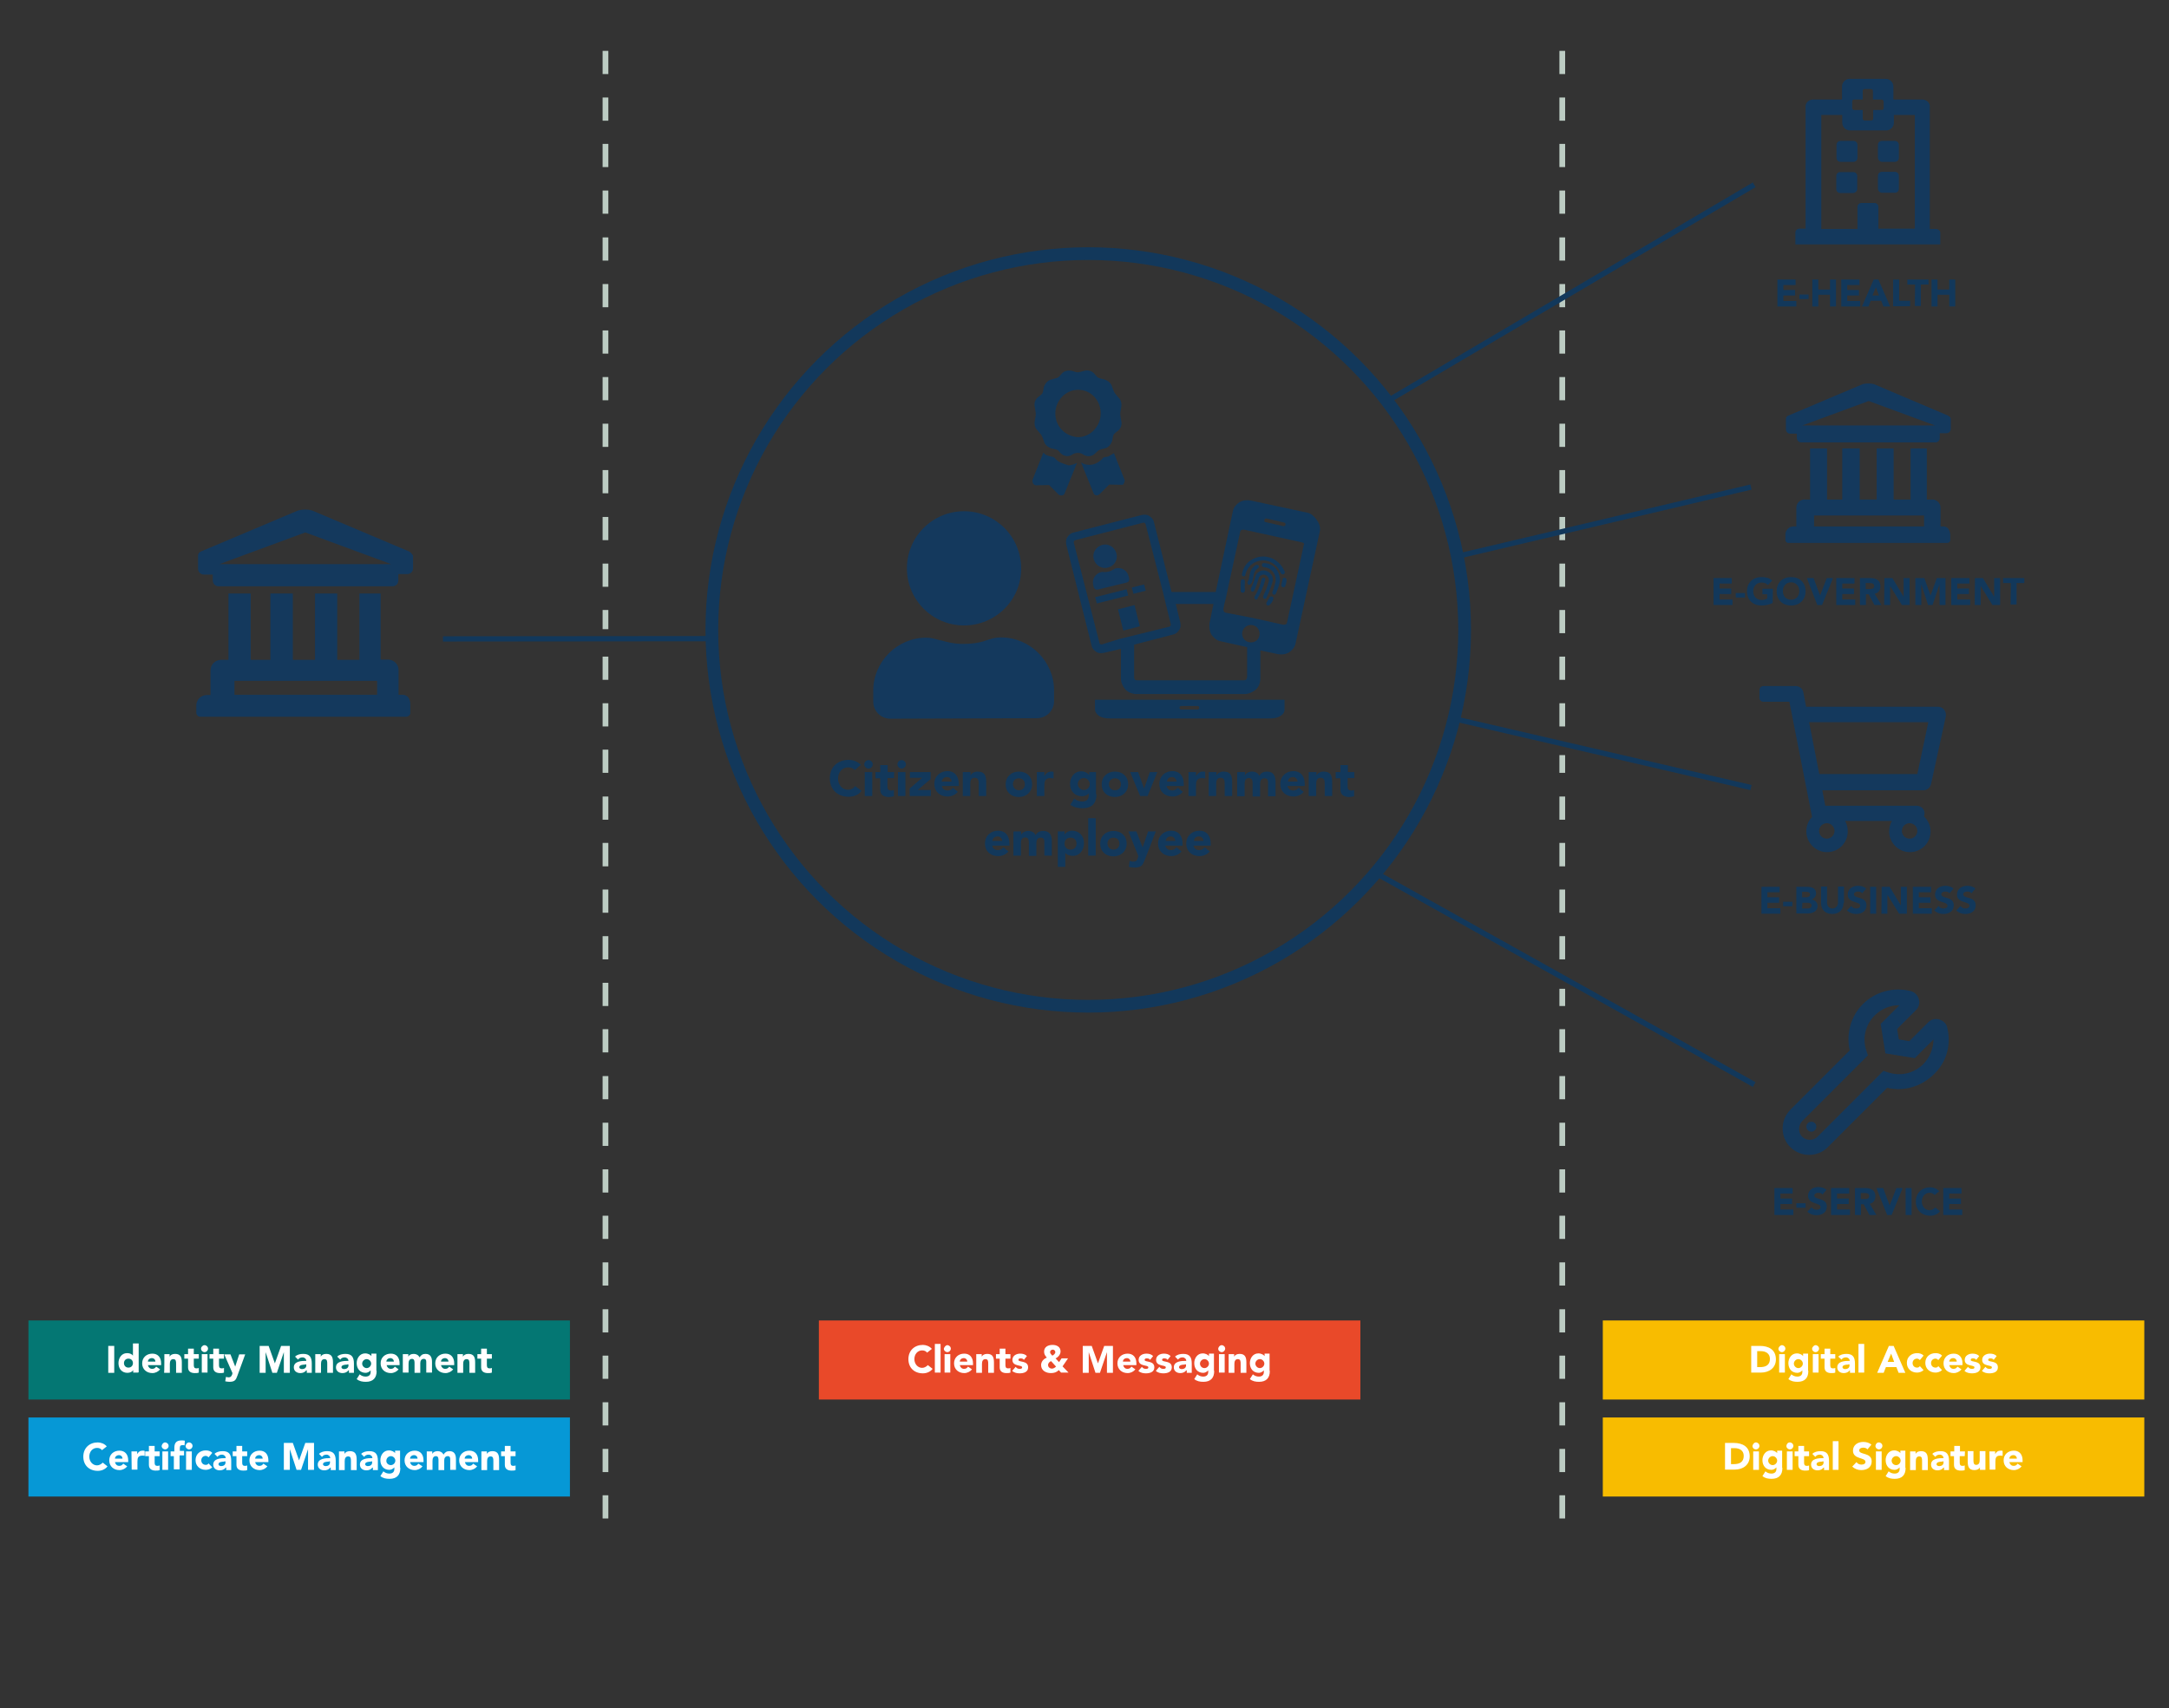 <?xml version="1.0" encoding="utf-8"?>
<!-- Generator: Adobe Illustrator 25.0.0, SVG Export Plug-In . SVG Version: 6.00 Build 0)  -->
<svg version="1.0" id="Lager_1" xmlns="http://www.w3.org/2000/svg" xmlns:xlink="http://www.w3.org/1999/xlink" x="0px" y="0px"
	 viewBox="0 0 869.6 684.9" style="enable-background:new 0 0 869.6 684.9;" xml:space="preserve">
<rect x="0" y="0" width="869.6" height="684.9" fill="#333333" stroke="none"/>
<style type="text/css">
	.st0{fill:#BCCCC3;}
	.st1{display:none;}
	.st2{display:inline;}
	.st3{fill:none;stroke:#14395D;stroke-width:3.163;stroke-miterlimit:8;}
	.st4{display:inline;fill:none;stroke:#D64391;stroke-miterlimit:10;}
	.st5{fill:#14395D;}
	.st6{fill:#12385B;}
	.st7{enable-background:new    ;}
	.st8{fill:none;stroke:#12385B;stroke-width:2.18;stroke-miterlimit:10;}
	.st9{fill:none;stroke:#12385B;stroke-width:2.111;stroke-miterlimit:10;}
	.st10{fill:none;stroke:#12385B;stroke-width:5.095;stroke-miterlimit:10;}
	.st11{fill:none;stroke:#12385B;stroke-width:2.191;stroke-miterlimit:10;}
	.st12{fill:#047773;}
	.st13{fill:#FFFFFF;}
	.st14{fill:#0698D6;}
	.st15{fill:#E94929;}
	.st16{fill:#F8BC00;}
</style>
<g>
	<g>
		<path class="st0" d="M243.9,608.9h-2.3v-9.3h2.3V608.9z M243.9,590.3h-2.3V581h2.3V590.3z M243.9,571.6h-2.3v-9.3h2.3V571.6z
			 M243.9,552.9h-2.3v-9.3h2.3V552.9z M243.9,534.3h-2.3V525h2.3V534.3z M243.9,515.5h-2.3v-9.3h2.3V515.5z M243.9,496.8h-2.3v-9.3
			h2.3V496.8z M243.9,478.2h-2.3v-9.3h2.3V478.2z M243.9,459.5h-2.3v-9.3h2.3V459.5z M243.9,440.8h-2.3v-9.3h2.3V440.8z M243.9,422
			h-2.3v-9.3h2.3V422z M243.9,403.4h-2.3v-9.3h2.3V403.4z M243.9,384.7h-2.3v-9.3h2.3V384.7z M243.9,366h-2.3v-9.3h2.3V366z
			 M243.9,347.4h-2.3V338h2.3V347.4z M243.9,328.7h-2.3v-9.3h2.3V328.7z M243.9,309.9h-2.3v-9.3h2.3V309.9z M243.9,291.3h-2.3V282
			h2.3V291.3z M243.9,272.6h-2.3v-9.3h2.3V272.6z M243.9,252.3h-2.3v-7.7h2.3V252.3z M243.9,235.3h-2.3V226h2.3V235.3z M243.9,216.6
			h-2.3v-9.3h2.3V216.6z M243.9,197.8h-2.3v-9.3h2.3V197.8z M243.9,179.2h-2.3v-9.3h2.3V179.2z M243.9,160.5h-2.3v-9.3h2.3V160.5z
			 M243.9,141.8h-2.3v-9.3h2.3V141.8z M243.9,123.2h-2.3v-9.3h2.3V123.2z M243.9,104.5h-2.3v-9.3h2.3V104.5z M243.9,85.7h-2.3v-9.3
			h2.3V85.7z M243.9,67h-2.3v-9.3h2.3V67z M243.9,48.4h-2.3v-9.3h2.3V48.4z M243.9,29.7h-2.3v-9.3h2.3V29.7z"/>
	</g>
</g>
<g>
	<g>
		<path class="st0" d="M627.5,608.9h-2.3v-9.3h2.3V608.9z M627.5,590.3h-2.3V581h2.3V590.3z M627.5,571.6h-2.3v-9.3h2.3V571.6z
			 M627.5,552.9h-2.3v-9.3h2.3V552.9z M627.5,534.3h-2.3V525h2.3V534.3z M627.5,515.5h-2.3v-9.3h2.3V515.5z M627.5,496.8h-2.3v-9.3
			h2.3V496.8z M627.5,478.2h-2.3v-9.3h2.3V478.2z M627.5,459.5h-2.3v-9.3h2.3V459.5z M627.5,440.8h-2.3v-9.3h2.3V440.8z M627.5,422
			h-2.3v-9.3h2.3V422z M627.5,403.4h-2.3v-6.9h2.3V403.4z M627.5,384.7h-2.3v-9.3h2.3V384.7z M627.5,366h-2.3v-9.3h2.3V366z
			 M627.5,347.4h-2.3V338h2.3V347.4z M627.5,328.7h-2.3v-9.3h2.3V328.7z M627.5,309.9h-2.3v-7.1h2.3V309.9z M627.5,291.3h-2.3V282
			h2.3V291.3z M627.5,272.6h-2.3v-9.3h2.3V272.6z M627.5,253.9h-2.3v-9.3h2.3V253.9z M627.5,235.3h-2.3V226h2.3V235.3z M627.5,216.6
			h-2.3v-9.3h2.3V216.6z M627.5,197.8h-2.3v-9.3h2.3V197.8z M627.5,179.2h-2.3v-9.3h2.3V179.2z M627.5,160.5h-2.3v-9.3h2.3V160.5z
			 M627.5,141.8h-2.3v-9.3h2.3V141.8z M627.5,123.2h-2.3v-9.3h2.3V123.2z M627.5,104.5h-2.3v-9.3h2.3V104.5z M627.5,85.7h-2.3v-9.3
			h2.3V85.7z M627.5,67h-2.3v-9.3h2.3V67z M627.5,48.4h-2.3v-9.3h2.3V48.4z M627.5,29.7h-2.3v-9.3h2.3V29.7z"/>
	</g>
</g>
<g id="Lager_5" class="st1">
	<g class="st2">
		<line class="st3" x1="638.5" y1="373.9" x2="803.4" y2="424.3"/>
		<line class="st3" x1="614.6" y1="399.5" x2="728.5" y2="496.6"/>
		<line class="st3" x1="635.2" y1="304.5" x2="763.6" y2="234.7"/>
		<line class="st3" x1="643.6" y1="340.5" x2="802.7" y2="316.6"/>
		<line class="st3" x1="611.6" y1="281.4" x2="712.7" y2="164.4"/>
		<line class="st3" x1="282.1" y1="475.9" x2="355.8" y2="402.5"/>
		<line class="st3" x1="281.8" y1="188.7" x2="383.1" y2="277.1"/>
		<path class="st3" d="M730.4,543.9c-6.2,7.1-12.7,14.1-19.5,20.6s-13.9,12.7-21.3,18.7s-15,11.4-23.1,16.4
			c-8.1,5.1-16.1,10-24.7,14.2c-8.4,4.4-17.1,8.4-26.1,11.9s-18,6.6-27.4,9.3c-9.3,2.7-18.8,4.9-28.5,6.6c-9.6,1.7-19.5,3-29.4,3.8
			c-10,0.8-19.9,1.1-30.2,0.9c-10.3-0.2-20.2-0.9-30-2.2s-19.6-2.8-29.3-5.1c-9.6-2.2-19-4.7-28.1-7.9c-9.2-3.2-18.2-6.6-26.9-10.4
			s-17.2-8.2-25.5-13s-16.3-9.8-24-15.3s-15.2-11.2-22.3-17.4c-7.1-6.2-14.1-12.7-20.6-19.5S281,541.7,275,534.2"/>
		<path class="st3" d="M283.2,159.1c6.2-7.1,12.7-14.1,19.5-20.6s13.9-12.7,21.3-18.7s15-11.4,23.1-16.4s16.1-10,24.7-14.2
			c8.5-4.3,17.1-8.4,26.1-11.9c8.9-3.5,18-6.6,27.4-9.3c9.3-2.7,18.8-4.9,28.5-6.6c9.6-1.7,19.5-3,29.4-3.8
			c10-0.8,19.9-1.1,30.2-0.9c10.1,0.2,20.2,0.9,30,2.2s19.6,2.8,29.3,5.1c9.6,2.2,19,4.7,28.1,7.9c9.2,3.2,18.2,6.5,26.9,10.4
			s17.2,8.2,25.5,13c8.2,4.7,16.3,9.8,24,15.3"/>
	</g>
</g>
<g id="Lager_3" class="st1">
	<line class="st4" x1="262.6" y1="349.5" x2="591.8" y2="349.5"/>
	<line class="st4" x1="286.1" y1="264.6" x2="568.2" y2="434.4"/>
	<line class="st4" x1="286.2" y1="434.5" x2="568.1" y2="264.5"/>
	<line class="st4" x1="268.5" y1="305.8" x2="585.9" y2="393.2"/>
	<line class="st4" x1="268.7" y1="394.1" x2="585.6" y2="304.9"/>
	<line class="st4" x1="310.8" y1="233.1" x2="543.6" y2="465.9"/>
	<line class="st4" x1="344.9" y1="206.9" x2="509.5" y2="492.1"/>
	<line class="st4" x1="314.4" y1="469.4" x2="540" y2="229.6"/>
	<line class="st4" x1="355" y1="497.5" x2="499.3" y2="201.5"/>
</g>
<path class="st5" d="M161.3,278.6h-1.5v-9.9c0-2.3-1.9-4.2-4.2-4.2h-3V238h-8.5v26.6h-8.9V238h-8.9v26.6h-8.9V238h-9v26.6h-7.9V238
	h-8.9v26.6h-3c-2.3,0-4.2,1.9-4.2,4.2v9.9h-1.5c-2.3,0-4.2,1.9-4.2,4.2v3c0,0.6,0.6,1.5,1.5,1.5H163c0.6,0,1.5-0.6,1.5-1.5v-3
	C164.6,280,163.3,278.6,161.3,278.6z M151.2,278.6H94V273h57.2V278.6z M163.7,221l-38.6-16.3c-1.8-0.5-3.6-0.5-5.6,0L80.9,221
	c-0.9,0.3-1.5,0.9-1.5,1.9v5.1c0,1.2,0.9,2.4,2.3,2.4h3.6v2.3c0,1.2,0.9,2.4,2.3,2.4h69.8c1.2,0,2.3-0.9,2.3-2.4v-2.5h3.6
	c1.2,0,2.3-0.9,2.3-2.3v-5.1C165.3,222.4,164.7,221.3,163.7,221L163.7,221z M88,226.2l34.4-12.7l34.4,12.7H88z"/>
<path class="st6" d="M423.1,183.9c-0.8-0.8-0.3-0.5-2.4-1c-1-0.3-1.6-0.5-2.4-1.4l-4.3,10.8c-0.3,1,0.3,2.3,1.4,2.3l5.2-0.1l3.7,3.7
	c0.8,0.8,2.3,0.5,2.5-0.3l5-12.3c-1,0.5-2.3,1-3.4,1C426,185.8,424.3,185.4,423.1,183.9z M450.9,192.5l-4.3-10.8
	c-0.8,0.5-1.6,1-2.4,1.4c-2.3,0.3-1.6,0.3-2.4,1c-1.4,1.4-3.1,2.3-5,2.3c-1.4,0-2.4-0.3-3.4-1l5,12.3c0.3,1,1.6,1.4,2.6,0.3l3.7-3.7
	l5.2,0.1C450.4,194.6,451,193.2,450.9,192.5z M439.2,181.7c1.4-1.4,1.6-1.4,3.7-1.9c1.4-0.3,2.4-1.4,3-3c0.5-3,0.3-2.4,2.6-4.3
	c1-1,1.4-2.4,1-3.9c-0.5-3-0.5-2.4,0-5.2c0.3-1.4,0-3-1-3.9c-1.9-2.3-1.6-1.6-2.6-4.3c-0.3-1.4-1.4-2.4-3-3c-3-0.8-2.4-0.3-4.3-2.5
	c-1-1-2.4-1.4-3.9-1c-3,0.8-2.3,0.8-5,0c-1.4-0.3-3,0-3.9,1c-1.9,2.3-1.6,1.6-4.3,2.5c-1.4,0.3-2.4,1.4-3,3c-0.5,3-0.3,2.4-2.6,4.3
	c-1,1-1.4,2.4-1,3.9c0.5,3,0.5,2.4,0,5.2c-0.3,1.4,0,3,1,3.9c1.9,2.3,1.6,1.6,2.6,4.3c0.3,1.4,1.4,2.4,3,3c2.3,0.5,2.4,0.3,3.7,1.9
	c1.4,1.4,3.3,1.6,4.8,0.5c1.4-0.8,3-0.8,4.2,0C435.8,183.3,437.8,183.2,439.2,181.7z M423.1,165.8c0-5.2,4.2-9.5,9.1-9.5
	c5.2,0,9.1,4.2,9.1,9.5c0,5.2-4.2,9.5-9.1,9.5C427.2,175,423.1,171.1,423.1,165.8L423.1,165.8z"/>
<path class="st5" d="M357,288.2c-3.9,0-6.9-3.1-6.9-6.9V277c0-11.7,9.6-21.3,21.3-21.3c1.9,0,3.5,0.5,5.3,1l0.6,0.1
	c2.3,0.6,4.8,1.4,8.9,1.4c4.8,0,7.6-0.8,9.8-1.6c1.8-0.6,3.3-1,5.3-1c11.7,0,21.3,9.6,21.3,21.3v4.2c0,3.9-3.1,6.9-6.9,6.9
	L357,288.2L357,288.2z M386.5,250.8c-12.7,0-22.9-10.3-22.9-22.9c0-12.7,10.3-22.9,22.9-22.9c12.7,0,22.9,10.3,22.9,22.9
	C409.5,240.6,399.1,250.8,386.5,250.8z"/>
<path class="st5" d="M440.2,236.4c-0.8,0.2-1.5-0.2-1.7-1l-0.2-0.8c-0.6-2.3,0.9-4.7,3.2-5.2c0.3-0.1,0.7-0.1,1.1,0h0.1
	c0.5,0,1,0,1.8-0.2c0.9-0.2,1.5-0.6,1.8-0.8s0.6-0.3,1-0.5c2.3-0.6,4.7,0.9,5.2,3.2l0.2,0.8c0.2,0.8-0.2,1.5-1,1.7L440.2,236.4
	L440.2,236.4z M444.2,227.6c-2.5,0.7-5-0.9-5.7-3.4s0.9-5,3.4-5.7s5,0.9,5.7,3.4C448.3,224.5,446.7,227,444.2,227.6z"/>
<path class="st6" d="M445.3,280.6H439v3.9c0,0.9,0.7,2,1.8,2.7c1.2,0.7,2.7,0.9,4.5,0.9h63.4c1.6,0,3.2-0.1,4.5-0.9
	c1.2-0.7,1.8-1.6,1.8-2.7v-3.9h-6.5H445.3z M480.1,284.5h-6.5c-0.3,0-0.7-0.1-0.7-0.7c0-0.3,0.1-0.7,0.7-0.7h6.5
	c0.3,0,0.7,0.1,0.7,0.7C480.8,284.3,480.5,284.5,480.1,284.5z"/>
<rect x="454.3" y="234.8" transform="matrix(0.969 -0.245 0.245 0.969 -43.98 119.379)" class="st6" width="5.1" height="2.6"/>
<rect x="439.5" y="237.7" transform="matrix(0.969 -0.245 0.245 0.969 -45.028 116.809)" class="st6" width="13" height="2.6"/>
<path class="st6" d="M450.6,252.8l6.2-1.6c0.1,0,0.3-0.1,0.1-0.3l-2-8.1c0-0.1-0.1-0.3-0.3-0.1l-6.2,1.6c-0.1,0-0.3,0.1-0.1,0.3
	l2,8.1C450.3,252.6,450.5,252.8,450.6,252.8z"/>
<path class="st6" d="M527.7,208.2c-0.9-1.2-2-2.3-3.5-2.6l-22.8-4.9c-1.6-0.3-3.1-0.1-4.5,0.7c-1.2,0.8-2.3,2-2.6,3.5l-6.9,32.5
	h-17.7l-7-27.8c-0.1-0.9-0.8-2-1.8-2.6c-0.9-0.7-2-0.7-3.1-0.5l-27.2,7c-0.9,0.1-2,0.8-2.6,1.8c-0.7,0.9-0.7,2-0.5,3.1l10.1,40.3
	c0.1,0.9,0.8,2,1.8,2.6c0.9,0.7,2,0.7,3.1,0.5l6.9-1.6V272c0,1.6,0.7,3.2,1.8,4.5c1.1,1.1,2.7,1.8,4.5,1.8H499
	c1.6,0,3.2-0.7,4.5-1.8c1.2-1.1,1.8-2.7,1.8-4.5v-11.2l7,1.5c1.6,0.3,3.1,0.1,4.5-0.7c1.2-0.8,2.3-2,2.6-3.5l9.8-45.3
	C529.4,211.1,528.8,209.6,527.7,208.2z M506.9,208.6c0.1-0.5,0.3-0.7,0.8-0.7l7,1.6c0.5,0.1,0.7,0.3,0.7,0.8
	c-0.1,0.5-0.3,0.7-0.8,0.7l-7-1.6C507.1,209.4,506.9,209.2,506.9,208.6z M441.8,258.4c-0.1,0-0.3,0-0.7-0.1
	c-0.3-0.1-0.1-0.1-0.3-0.5l-10.3-40.2c0-0.1,0-0.3,0.1-0.7c0.1-0.1,0.1-0.1,0.5-0.3l27.2-7c0.1-0.1,0.3,0,0.7,0.1
	c0.1,0.1,0.1,0.1,0.3,0.5l6.9,27l0,0l1.2,5l0,0l2,8.1c0,0.1,0,0.3-0.1,0.7c-0.1,0.1-0.1,0.1-0.5,0.3l-16.2,4l-3.7,0.9l0,0
	L441.8,258.4z M499.9,271.7c0,0.1-0.1,0.7-0.3,0.8c-0.1,0.1-0.5,0.3-0.8,0.3h-43c-0.1,0-0.7-0.1-0.8-0.3c-0.1-0.1-0.3-0.5-0.3-0.8
	v-13.2l15.4-4c0.9-0.1,2-0.8,2.6-1.8c0.7-0.9,0.7-2,0.5-3.1l-1.8-7.4h15.1l-1.6,7.8c-0.1,1.6,0,3.1,0.8,4.5c0.9,1.2,2,2.3,3.5,2.6
	l10.8,2.4v12.2H499.9z M501.5,257.6c-2,0-3.5-1.6-3.5-3.5s1.6-3.5,3.5-3.5c2,0,3.5,1.6,3.5,3.5C505,256.1,503.6,257.6,501.5,257.6z
	 M522.7,218.6l-6.7,31c-0.1,0.3-0.1,0.7-0.7,0.8c-0.1,0.1-0.7,0.1-0.9,0.1l-10.3-2.3l-4.3-0.9l-8.4-1.6c-0.3-0.1-0.7-0.3-0.8-0.7
	c-0.1-0.1-0.1-0.7-0.1-0.9l0.3-1.6l0.7-2.8l5.7-26.4c0.1-0.3,0.1-0.7,0.7-0.8c0.1-0.1,0.7-0.1,0.9-0.1l22.8,5
	c0.3,0.1,0.9,0.1,1.1,0.5C523,217.8,522.8,218.3,522.7,218.6z"/>
<g class="st7">
	<path class="st6" d="M342.7,308.8c-0.6-0.7-1.5-1.1-2.6-1.1c-2.4,0-4.1,1.9-4.1,4.5s1.7,4.5,4,4.5c1.2,0,2.3-0.6,2.8-1.5l2.6,1.9
		c-1.1,1.7-3.2,2.4-5.1,2.4c-4.4,0-7.6-2.8-7.6-7.4s3.2-7.4,7.6-7.4c1.6,0,3.5,0.6,4.8,2L342.7,308.8z"/>
	<path class="st6" d="M348.2,304.8c0.9,0,1.7,0.8,1.7,1.7c0,0.9-0.8,1.7-1.7,1.7c-0.9,0-1.7-0.8-1.7-1.7
		C346.5,305.6,347.3,304.8,348.2,304.8z M346.7,309.6h3v9.6h-3V309.6z"/>
	<path class="st6" d="M358.4,312h-2.6v3.2c0,1,0.1,1.8,1.4,1.8c0.3,0,0.9,0,1.2-0.2v2.5c-0.7,0.2-1.4,0.3-2,0.3
		c-1.9,0-3.5-0.8-3.5-3v-4.5H351v-2.5h1.9v-2.8h3v2.8h2.6L358.4,312L358.4,312z"/>
	<path class="st6" d="M361.5,304.8c0.9,0,1.7,0.8,1.7,1.7c0,0.9-0.8,1.7-1.7,1.7c-0.9,0-1.7-0.8-1.7-1.7
		C359.8,305.6,360.5,304.8,361.5,304.8z M360,309.6h3v9.6h-3V309.6z"/>
	<path class="st6" d="M364.7,316.2l5-4.3h-4.9v-2.3h8.3v2.8l-5.2,4.4h5.3v2.4h-8.5L364.7,316.2L364.7,316.2z"/>
	<path class="st6" d="M384,317.5c-0.9,1.2-2.5,1.9-4.1,1.9c-3,0-5.3-1.9-5.3-5.1c0-3.1,2.4-5.1,5.3-5.1c2.7,0,4.5,1.9,4.5,5.1v0.9
		h-6.8c0.2,1.1,1.1,1.8,2.3,1.8c1,0,1.6-0.5,2.2-1.1L384,317.5z M381.5,313.4c0-1-0.8-1.8-1.8-1.8c-1.4,0-2,0.9-2.2,1.8H381.5z"/>
	<path class="st6" d="M386.3,309.6h2.8v1.4l0,0c0.3-0.8,1.4-1.6,2.8-1.6c3.1,0,3.5,1.9,3.5,4.5v5.3h-3v-4.8c0-1.1,0-2.5-1.6-2.5
		s-1.8,1.2-1.8,2.5v4.8h-3v-9.6L386.3,309.6L386.3,309.6z"/>
	<path class="st6" d="M408.5,309.4c3,0,5.3,1.9,5.3,5.1c0,3.1-2.4,5.1-5.3,5.1c-3,0-5.3-1.9-5.3-5.1S405.6,309.4,408.5,309.4z
		 M408.5,316.9c1.5,0,2.4-1,2.4-2.4s-0.9-2.4-2.4-2.4s-2.4,1-2.4,2.4C406.2,315.8,407.1,316.9,408.5,316.9z"/>
	<path class="st6" d="M415.7,309.6h3v1.6l0,0c0.7-1.1,1.5-1.8,2.7-1.8c0.3,0,0.7,0,1,0.1v2.7c-0.5-0.1-0.8-0.2-1.2-0.2
		c-2.3,0-2.5,1.4-2.5,3.2v4h-3V309.6L415.7,309.6z"/>
	<path class="st6" d="M439.6,318.5c0,3.6-1.8,5.6-5.6,5.6c-1.7,0-3.4-0.3-4.9-1.4l1.6-2.5c0.9,0.8,1.9,1.2,3.2,1.2
		c1.8,0,2.6-1,2.6-2.4v-0.9l0,0c-0.7,0.9-1.8,1.2-2.7,1.2c-2.8,0-4.8-2-4.8-5c0-2.6,1.7-5,4.4-5c1.7,0,2.8,0.8,3.3,1.5l0,0v-1.2h2.7
		v8.9L439.6,318.5L439.6,318.5z M434.5,316.8c1.4,0,2.4-1.1,2.4-2.4c0-1.2-1-2.4-2.4-2.4s-2.4,1.1-2.4,2.4
		C432.1,315.6,433.3,316.8,434.5,316.8z"/>
	<path class="st6" d="M447,309.4c3,0,5.3,1.9,5.3,5.1c0,3.1-2.4,5.1-5.3,5.1c-3,0-5.3-1.9-5.3-5.1S444.1,309.4,447,309.4z
		 M447,316.9c1.5,0,2.4-1,2.4-2.4s-0.9-2.4-2.4-2.4s-2.4,1-2.4,2.4C444.6,315.8,445.5,316.9,447,316.9z"/>
	<path class="st6" d="M453.1,309.6h3.2l2.4,6.6l0,0l2.3-6.6h3l-3.9,9.6h-3L453.1,309.6z"/>
	<path class="st6" d="M474.2,317.5c-0.9,1.2-2.5,1.9-4.1,1.9c-3,0-5.3-1.9-5.3-5.1c0-3.1,2.4-5.1,5.3-5.1c2.7,0,4.5,1.9,4.5,5.1v0.9
		h-6.9c0.2,1.1,1.1,1.8,2.3,1.8c1,0,1.6-0.5,2.2-1.1L474.2,317.5z M471.7,313.4c0-1-0.8-1.8-1.8-1.8c-1.4,0-2,0.9-2,1.8H471.7z"/>
	<path class="st6" d="M476.5,309.6h3v1.6l0,0c0.7-1.1,1.5-1.8,2.7-1.8c0.3,0,0.7,0,1,0.1v2.7c-0.5-0.1-0.8-0.2-1.2-0.2
		c-2.3,0-2.5,1.4-2.5,3.2v4h-3V309.6L476.5,309.6z"/>
	<path class="st6" d="M484.9,309.6h2.8v1.4l0,0c0.3-0.8,1.4-1.6,2.8-1.6c3.1,0,3.5,1.9,3.5,4.5v5.3h-3v-4.8c0-1.1,0-2.5-1.6-2.5
		s-1.8,1.2-1.8,2.5v4.8h-3v-9.6L484.9,309.6L484.9,309.6z"/>
	<path class="st6" d="M496.3,309.6h2.8v1.4l0,0c0.3-0.8,1.4-1.6,2.8-1.6s2.5,0.6,3,1.7c0.7-1.2,1.6-1.7,3.1-1.7
		c2.6,0,3.4,1.8,3.4,4.2v5.7h-3v-5.6c0-0.9-0.3-1.6-1.4-1.6c-1.4,0-1.8,1-1.8,2.2v5.1h-3v-5.2c0-0.7,0-2.2-1.4-2.2
		c-1.6,0-1.8,1.2-1.8,2.5v4.8h-3v-9.6L496.3,309.6L496.3,309.6z"/>
	<path class="st6" d="M522.7,317.5c-0.9,1.2-2.5,1.9-4.1,1.9c-3,0-5.3-1.9-5.3-5.1c0-3.1,2.4-5.1,5.3-5.1c2.7,0,4.5,1.9,4.5,5.1v0.9
		h-6.9c0.2,1.1,1.1,1.8,2.3,1.8c1,0,1.6-0.5,2.2-1.1L522.7,317.5z M520.2,313.4c0-1-0.8-1.8-1.8-1.8c-1.4,0-2,0.9-2,1.8H520.2z"/>
	<path class="st6" d="M525,309.6h2.8v1.4l0,0c0.3-0.8,1.4-1.6,2.8-1.6c3.1,0,3.5,1.9,3.5,4.5v5.3h-3v-4.8c0-1.1,0-2.5-1.6-2.5
		s-1.8,1.2-1.8,2.5v4.8h-3v-9.6L525,309.6L525,309.6z"/>
	<path class="st6" d="M542.9,312h-2.6v3.2c0,1,0.1,1.8,1.4,1.8c0.3,0,0.9,0,1.2-0.2v2.5c-0.7,0.2-1.4,0.3-2,0.3
		c-1.9,0-3.5-0.8-3.5-3v-4.5h-1.9v-2.5h1.9v-2.8h3v2.8h2.6v2.4H542.9z"/>
</g>
<g class="st7">
	<path class="st6" d="M404.3,341.4c-0.9,1.2-2.5,1.9-4.1,1.9c-3,0-5.3-1.9-5.3-5.1c0-3.1,2.4-5.1,5.3-5.1c2.7,0,4.5,1.9,4.5,5.1v0.9
		h-6.9c0.2,1.1,1.1,1.8,2.3,1.8c1,0,1.6-0.5,2.2-1.1L404.3,341.4z M401.8,337.2c0-1-0.8-1.8-1.8-1.8c-1.4,0-2,0.9-2.2,1.8H401.8z"/>
	<path class="st6" d="M406.6,333.4h2.8v1.4l0,0c0.3-0.8,1.4-1.6,2.8-1.6s2.5,0.6,3,1.7c0.7-1.2,1.6-1.7,3.1-1.7
		c2.6,0,3.4,1.8,3.4,4.2v5.7h-3v-5.6c0-0.9-0.3-1.6-1.4-1.6c-1.4,0-1.8,1-1.8,2.2v5.1h-3V338c0-0.7,0-2.2-1.4-2.2
		c-1.6,0-1.8,1.2-1.8,2.5v4.8h-3v-9.6L406.6,333.4L406.6,333.4z"/>
	<path class="st6" d="M424.1,333.4h2.7v1.2l0,0c0.5-0.7,1.6-1.5,3-1.5c2.8,0,4.8,2,4.8,5c0,2.7-1.7,5.1-4.4,5.1
		c-1.2,0-2.4-0.3-3.1-1.2l0,0v5.6h-3V333.4z M429.2,340.7c1.5,0,2.4-1,2.4-2.4c0-1.5-0.9-2.4-2.4-2.4s-2.4,1-2.4,2.4
		C426.8,339.7,427.7,340.7,429.2,340.7z"/>
	<path class="st6" d="M436.3,328.1h3v15h-3V328.1z"/>
	<path class="st6" d="M446.4,333.2c3,0,5.3,1.9,5.3,5.1c0,3.1-2.4,5.1-5.3,5.1c-3,0-5.3-1.9-5.3-5.1S443.5,333.2,446.4,333.2z
		 M446.4,340.7c1.5,0,2.4-1,2.4-2.4c0-1.5-0.9-2.4-2.4-2.4s-2.4,1-2.4,2.4C444.1,339.7,445,340.7,446.4,340.7z"/>
	<path class="st6" d="M459,344.7c-0.8,2-1.2,3.2-4.1,3.2c-0.8,0-1.5-0.1-2.3-0.3l0.3-2.4c0.5,0.2,0.9,0.3,1.4,0.3
		c1.4,0,1.6-0.6,1.9-1.6l0.2-0.6l-4-9.9h3.2l2.5,6.4l0,0l2.2-6.4h3.1L459,344.7z"/>
	<path class="st6" d="M473.7,341.4c-0.9,1.2-2.5,1.9-4.1,1.9c-3,0-5.3-1.9-5.3-5.1c0-3.1,2.4-5.1,5.3-5.1c2.7,0,4.5,1.9,4.5,5.1v0.9
		h-6.9c0.2,1.1,1.1,1.8,2.3,1.8c1,0,1.6-0.5,2.2-1.1L473.7,341.4z M471.2,337.2c0-1-0.8-1.8-1.8-1.8c-1.4,0-2,0.9-2,1.8H471.2z"/>
	<path class="st6" d="M485,341.4c-0.9,1.2-2.5,1.9-4.1,1.9c-3,0-5.3-1.9-5.3-5.1c0-3.1,2.4-5.1,5.3-5.1c2.7,0,4.5,1.9,4.5,5.1v0.9
		h-6.9c0.2,1.1,1.1,1.8,2.3,1.8c1,0,1.6-0.5,2.2-1.1L485,341.4z M482.5,337.2c0-1-0.8-1.8-1.8-1.8c-1.4,0-2,0.9-2,1.8H482.5z"/>
</g>
<line class="st8" x1="556.6" y1="160.6" x2="703.3" y2="74.1"/>
<line class="st9" x1="284.5" y1="256.1" x2="177.6" y2="256.2"/>
<circle class="st10" cx="436.3" cy="252.6" r="150.9"/>
<line class="st11" x1="553" y1="350.9" x2="703.3" y2="434.9"/>
<line class="st9" x1="582.9" y1="223.4" x2="702" y2="195.3"/>
<line class="st9" x1="582.1" y1="288" x2="702" y2="315.8"/>
<g class="st7">
	<path class="st6" d="M712.6,112.1h7.3v2.2H715v2h4.7v2.2H715v2.2h5.2v2.2h-7.6L712.6,112.1L712.6,112.1z"/>
	<path class="st6" d="M725.1,119.9h-3.7v-1.8h3.7V119.9z"/>
	<path class="st6" d="M726.6,112.1h2.4v4h4.7v-4h2.4v10.8h-2.4v-4.7H729v4.7h-2.4V112.1z"/>
	<path class="st6" d="M738.2,112.1h7.3v2.2h-4.9v2h4.7v2.2h-4.7v2.2h5.2v2.2h-7.6V112.1z"/>
	<path class="st6" d="M751.2,112.1h1.9l4.7,10.8h-2.7l-0.9-2.3H750l-0.9,2.3h-2.6L751.2,112.1z M752.1,115.2l-1.4,3.3h2.6
		L752.1,115.2z"/>
	<path class="st6" d="M759,112.1h2.4v8.5h4.4v2.2H759V112.1z"/>
	<path class="st6" d="M767.8,114.1h-3.1v-2h8.5v2h-3.1v8.6h-2.4L767.8,114.1L767.8,114.1z"/>
	<path class="st6" d="M774.4,112.1h2.4v4h4.7v-4h2.4v10.8h-2.4v-4.7h-4.7v4.7h-2.4V112.1z"/>
</g>
<path class="st5" d="M736.3,63.3v-5.2c0-0.9,0.7-1.6,1.6-1.6h5.2c0.9,0,1.6,0.7,1.6,1.6v5.2c0,0.9-0.7,1.6-1.6,1.6h-5.2
	C737,64.9,736.3,64.2,736.3,63.3z M754.5,64.9h5.2c0.9,0,1.6-0.7,1.6-1.6v-5.2c0-0.9-0.7-1.6-1.6-1.6h-5.2c-0.9,0-1.6,0.7-1.6,1.6
	v5.2C753,64.2,753.7,64.9,754.5,64.9z M744.6,75.8v-5.2c0-0.9-0.7-1.6-1.6-1.6h-5.2c-0.9,0-1.6,0.7-1.6,1.6v5.2
	c0,0.9,0.7,1.6,1.6,1.6h5.2C743.9,77.3,744.6,76.6,744.6,75.8z M754.5,77.3h5.2c0.9,0,1.6-0.7,1.6-1.6v-5.2c0-0.9-0.7-1.6-1.6-1.6
	h-5.2c-0.9,0-1.6,0.7-1.6,1.6v5.2C753,76.6,753.7,77.3,754.5,77.3z M777.9,93.3V98h-58.1v-4.7c0-0.9,0.7-1.6,1.6-1.6h2.5V42.6
	c0-1.5,1.4-2.7,3.1-2.7h11.5v-5.2c0-1.7,1.4-3.1,3.1-3.1H756c1.7,0,3.1,1.4,3.1,3.1v5.2h11.5c1.7,0,3.1,1.2,3.1,2.7v49.2h2.5
	C777.2,91.9,777.9,92.5,777.9,93.3z M730.1,91.8h14.6V83c0-0.9,0.7-1.6,1.6-1.6h5.2c0.9,0,1.6,0.7,1.6,1.6v8.7h14.6V46.1h-8.4v3.1
	c0,1.7-1.4,3.1-3.1,3.1h-14.5c-1.7,0-3.1-1.4-3.1-3.1v-3.1h-8.4v45.6h-0.1V91.8z M754.3,39.9h-3.4v-3.4c0-0.5-0.3-0.8-0.8-0.8h-2.5
	c-0.5,0-0.8,0.3-0.8,0.8v3.4h-3.4c-0.5,0-0.8,0.3-0.8,0.8v2.6c0,0.5,0.3,0.8,0.8,0.8h3.4v3.4c0,0.5,0.3,0.8,0.8,0.8h2.6
	c0.5,0,0.8-0.3,0.8-0.8v-3.4h3.4c0.5,0,0.8-0.3,0.8-0.8v-2.6C755.1,40.2,754.7,39.9,754.3,39.9z"/>
<path class="st5" d="M779.1,211.1H778v-7.6c0-1.7-1.5-3.2-3.2-3.2h-2.3v-20.5H766v20.5h-6.8v-20.5h-6.8v20.5h-6.8v-20.5h-7v20.5
	h-6.1v-20.5h-6.8v20.5h-2.3c-1.7,0-3.2,1.5-3.2,3.2v7.6H719c-1.7,0-3.2,1.5-3.2,3.2v2.3c0,0.5,0.5,1.1,1.1,1.1h63.9
	c0.5,0,1.1-0.5,1.1-1.1v-2.3C781.6,212.1,780.7,211.1,779.1,211.1z M771.4,211.1h-44.1v-4.4h44.1V211.1z M780.9,166.6L751.2,154
	c-1.4-0.3-2.7-0.3-4.3,0l-29.8,12.6c-0.7,0.2-1.1,0.7-1.1,1.5v4c0,0.9,0.7,1.8,1.7,1.8h2.7v1.7c0,0.9,0.7,1.8,1.7,1.8H776
	c0.9,0,1.7-0.7,1.7-1.8v-1.9h2.7c0.9,0,1.7-0.7,1.7-1.7v-4C782.2,167.7,781.7,166.9,780.9,166.6L780.9,166.6z M722.6,170.6l26.6-9.8
	l26.6,9.8H722.6z"/>
<g class="st7">
	<path class="st6" d="M687,231.8h7.3v2.2h-4.9v2h4.7v2.2h-4.7v2.2h5.2v2.2H687V231.8z"/>
	<path class="st6" d="M699.6,239.6h-3.7v-1.8h3.7V239.6z"/>
	<path class="st6" d="M710.7,241.8c-1.4,0.7-3,1-4.5,1c-3.4,0-5.8-2.2-5.8-5.7s2.5-5.7,5.8-5.7c1.7,0,3.2,0.3,4.3,1.4l-1.7,1.8
		c-0.7-0.7-1.4-1-2.6-1c-2,0-3.3,1.5-3.3,3.5s1.4,3.5,3.3,3.5c1,0,1.8-0.3,2.3-0.6v-1.7h-1.9v-2.2h4.2L710.7,241.8L710.7,241.8z"/>
	<path class="st6" d="M718.1,231.4c3.4,0,5.8,2.2,5.8,5.7s-2.5,5.7-5.8,5.7c-3.4,0-5.8-2.2-5.8-5.7
		C712.3,233.6,714.7,231.4,718.1,231.4z M718.1,240.5c2,0,3.3-1.5,3.3-3.5s-1.4-3.5-3.3-3.5c-2,0-3.3,1.5-3.3,3.5
		S716,240.5,718.1,240.5z"/>
	<path class="st6" d="M724.4,231.8h2.7l2.6,7l0,0l2.7-7h2.5l-4.4,10.8h-1.9L724.4,231.8z"/>
	<path class="st6" d="M736.2,231.8h7.3v2.2h-4.9v2h4.7v2.2h-4.7v2.2h5.2v2.2h-7.6V231.8z"/>
	<path class="st6" d="M745.6,231.8h4.2c2.2,0,4.1,0.8,4.1,3.3c0,1.5-0.8,2.7-2.3,3l2.7,4.5h-2.8l-2.3-4.3h-1.1v4.3h-2.4v-10.8H745.6
		z M748,236.2h1.4c0.9,0,2,0,2-1.2c0-1.1-1-1.2-1.8-1.2H748V236.2z"/>
	<path class="st6" d="M755.5,231.8h3.2l4.5,7.5l0,0v-7.5h2.4v10.8h-3.1l-4.7-7.6l0,0v7.6h-2.4L755.5,231.8L755.5,231.8z"/>
	<path class="st6" d="M767.9,231.8h3.6l2.5,7l0,0l2.5-7h3.5v10.8h-2.4v-8.3l0,0l-2.8,8.3H773l-2.7-8.3l0,0v8.3h-2.4L767.9,231.8
		L767.9,231.8z"/>
	<path class="st6" d="M782.3,231.8h7.3v2.2h-4.9v2h4.7v2.2h-4.7v2.2h5.2v2.2h-7.6V231.8z"/>
	<path class="st6" d="M791.8,231.8h3.2l4.5,7.5l0,0v-7.5h2.4v10.8h-3.1l-4.7-7.6l0,0v7.6h-2.4L791.8,231.8L791.8,231.8z"/>
	<path class="st6" d="M806.2,233.8h-3.1v-2h8.5v2h-3.1v8.6h-2.4L806.2,233.8L806.2,233.8z"/>
</g>
<path class="st5" d="M777,283.4h-52.9l-1.1-5.8c-0.3-1.5-1.6-2.5-3.1-2.5H707c-0.9,0-1.6,0.7-1.6,1.6v3.1c0,0.9,0.7,1.6,1.6,1.6
	h10.4l9.1,46.2c-1.5,1.5-2.3,3.5-2.3,5.8c0,4.5,3.7,8.3,8.3,8.3s8.3-3.7,8.3-8.3c0-1.5-0.3-3-1.1-4.2h18.8c-0.7,1.2-1.1,2.7-1.1,4.2
	c0,4.5,3.7,8.3,8.3,8.3s8.3-3.7,8.3-8.3c0-2.4-1-4.4-2.6-6l0.1-0.6c0.5-1.9-1-3.7-3.1-3.7h-36.6l-1.2-6.2h40.5c1.5,0,2.7-1,3.1-2.5
	l5.9-27C780.5,285.2,779,283.4,777,283.4z M732.4,336.3c-1.7,0-3.1-1.4-3.1-3.1s1.4-3.1,3.1-3.1s3.1,1.4,3.1,3.1
	S734.1,336.3,732.4,336.3z M765.6,336.3c-1.7,0-3.1-1.4-3.1-3.1s1.4-3.1,3.1-3.1s3.1,1.4,3.1,3.1S767.3,336.3,765.6,336.3z
	 M768.7,310.4h-39.3l-4.1-20.8h47.8L768.7,310.4L768.7,310.4z"/>
<g class="st7">
	<path class="st6" d="M706.2,355.6h7.3v2.2h-4.9v2h4.7v2.2h-4.7v2.2h5.2v2.2h-7.6V355.6z"/>
	<path class="st6" d="M718.6,363.4h-3.7v-1.8h3.7V363.4z"/>
	<path class="st6" d="M720.1,355.6h4c1.9,0,4,0.3,4,2.7c0,1.2-0.8,2-1.8,2.4l0,0c1.4,0.2,2.4,1.2,2.4,2.6c0,2.3-2.2,3-4.1,3h-4.4
		v-10.7H720.1z M722.5,359.8h1.7c0.7,0,1.5-0.3,1.5-1.1c0-0.9-0.9-1.1-1.6-1.1h-1.6L722.5,359.8L722.5,359.8z M722.5,364.3h2.2
		c0.8,0,1.6-0.3,1.6-1.2c0-1-1.1-1.1-1.9-1.1h-1.8L722.5,364.3L722.5,364.3z"/>
	<path class="st6" d="M739.1,362.1c0,2.5-1.6,4.4-4.5,4.4c-3,0-4.5-1.9-4.5-4.4v-6.6h2.4v6.5c0,1.4,0.9,2.3,2.2,2.3
		c1.2,0,2.2-1,2.2-2.3v-6.5h2.4v6.6H739.1z"/>
	<path class="st6" d="M746.6,358.2c-0.3-0.5-1.1-0.7-1.7-0.7c-0.7,0-1.6,0.3-1.6,1.1c0,1.9,5,0.7,5,4.4c0,2.4-1.9,3.5-4.2,3.5
		c-1.4,0-2.6-0.5-3.6-1.4l1.7-1.8c0.5,0.7,1.2,1,2,1s1.6-0.3,1.6-1.1c0-1.9-5-0.9-5-4.5c0-2.3,2-3.5,4.1-3.5c1.2,0,2.4,0.3,3.3,1.1
		L746.6,358.2z"/>
	<path class="st6" d="M749.8,355.6h2.4v10.8h-2.4V355.6z"/>
	<path class="st6" d="M754.4,355.6h3.2l4.5,7.5l0,0v-7.5h2.4v10.8h-3.1l-4.7-7.6l0,0v7.6h-2.4L754.4,355.6L754.4,355.6z"/>
	<path class="st6" d="M766.9,355.6h7.3v2.2h-4.9v2h4.7v2.2h-4.7v2.2h5.2v2.2h-7.6V355.6z"/>
	<path class="st6" d="M781.6,358.2c-0.3-0.5-1.1-0.7-1.7-0.7c-0.7,0-1.6,0.3-1.6,1.1c0,1.9,5,0.7,5,4.4c0,2.4-1.9,3.5-4.2,3.5
		c-1.4,0-2.6-0.5-3.6-1.4l1.7-1.8c0.5,0.7,1.2,1,2,1s1.6-0.3,1.6-1.1c0-1.9-5-0.9-5-4.5c0-2.3,2-3.5,4.1-3.5c1.2,0,2.4,0.3,3.3,1.1
		L781.6,358.2z"/>
	<path class="st6" d="M790.4,358.2c-0.3-0.5-1.1-0.7-1.7-0.7c-0.7,0-1.6,0.3-1.6,1.1c0,1.9,5,0.7,5,4.4c0,2.4-1.9,3.5-4.2,3.5
		c-1.4,0-2.6-0.5-3.6-1.4l1.7-1.8c0.5,0.7,1.2,1,2,1s1.6-0.3,1.6-1.1c0-1.9-5-0.9-5-4.5c0-2.3,2-3.5,4.1-3.5c1.2,0,2.4,0.3,3.3,1.1
		L790.4,358.2z"/>
</g>
<g class="st7">
	<path class="st6" d="M711.4,476.4h7.3v2.2h-4.9v2h4.7v2.2h-4.7v2.2h5.2v2.2h-7.6V476.4z"/>
	<path class="st6" d="M723.9,484.3h-3.7v-1.8h3.7V484.3z"/>
	<path class="st6" d="M730.7,479c-0.3-0.5-1.1-0.7-1.7-0.7c-0.7,0-1.6,0.3-1.6,1.1c0,1.9,5,0.7,5,4.4c0,2.4-1.9,3.5-4.2,3.5
		c-1.4,0-2.6-0.5-3.6-1.4l1.7-1.8c0.5,0.7,1.2,1,2,1s1.6-0.3,1.6-1.1c0-1.9-5-0.9-5-4.5c0-2.3,2-3.5,4.1-3.5c1.2,0,2.4,0.3,3.3,1.1
		L730.7,479z"/>
	<path class="st6" d="M734.1,476.4h7.3v2.2h-4.9v2h4.7v2.2h-4.7v2.2h5.2v2.2h-7.6V476.4z"/>
	<path class="st6" d="M743.6,476.4h4.2c2.2,0,4.1,0.8,4.1,3.3c0,1.5-0.8,2.7-2.3,3l2.7,4.5h-2.8l-2.3-4.3h-1.1v4.3h-2.4v-10.8H743.6
		z M746,480.8h1.4c0.9,0,2,0,2-1.2c0-1.1-1-1.2-1.8-1.2H746V480.8z"/>
	<path class="st6" d="M752.3,476.4h2.7l2.6,7l0,0l2.7-7h2.5l-4.4,10.8h-1.8L752.3,476.4z"/>
	<path class="st6" d="M764,476.4h2.4v10.8H764V476.4z"/>
	<path class="st6" d="M775.6,479.2c-0.5-0.6-1.1-0.9-2-0.9c-1.8,0-3.1,1.5-3.1,3.5s1.4,3.5,3.1,3.5c0.9,0,1.7-0.5,2.3-1.1l1.9,1.5
		c-0.9,1.2-2.4,1.8-3.9,1.8c-3.4,0-5.8-2.2-5.8-5.7s2.5-5.7,5.8-5.7c1.2,0,2.7,0.5,3.6,1.6L775.6,479.2z"/>
	<path class="st6" d="M779.1,476.4h7.3v2.2h-4.9v2h4.7v2.2h-4.7v2.2h5.2v2.2h-7.6V476.4z"/>
</g>
<path class="st5" d="M780.7,412.1c-0.3-1.6-1.6-2.8-3.2-3.3c-1.6-0.5-3.3,0-4.4,1.1l-7.6,7.6l-4.2-0.7l-0.7-4.2l7.6-7.6
	c1.1-1.1,1.6-2.8,1.1-4.4s-1.7-2.8-3.3-3.2c-6.9-1.7-14,0.2-19.1,5.2c-4.9,4.9-6.8,11.9-5.3,18.6L717.8,445c-2,2-3.1,4.7-3.1,7.5
	s1.1,5.6,3.1,7.5c2,2,4.7,3.1,7.5,3.1s5.6-1.1,7.5-3.1l23.8-23.8c6.7,1.6,13.7-0.5,18.6-5.3C780.4,426.1,782.4,418.9,780.7,412.1z
	 M771.1,426.7c-3.7,3.7-9.1,5-14.2,3.3l-1.8-0.6l-26.4,26.4c-1.7,1.7-4.5,1.7-6.2,0c-0.8-0.8-1.2-1.9-1.2-3.1s0.5-2.3,1.2-3.1
	l26.4-26.4l-0.6-1.8c-1.7-5-0.5-10.4,3.3-14.2c2.6-2.6,6.1-4.1,9.8-4.1h0.1l-7.5,7.5l1.9,11.8l11.8,1.9l7.5-7.5
	C775.1,420.5,773.7,424,771.1,426.7L771.1,426.7z M726.2,449.8c-1.1,0-2,0.9-2,2s0.9,2,2,2s2-0.9,2-2S727.4,449.8,726.2,449.8z"/>
<g>
	<path class="st6" d="M503.5,240.4c-0.2-0.1-0.5-0.2-0.5-0.5c-0.1-0.2-0.1-0.6,0-0.7c1.4-2.3,2.3-4.5,2.8-7c0.1-0.3,0.6-0.7,0.9-0.6
		c0.5,0.1,0.7,0.6,0.6,0.9c-0.7,2.6-1.7,5-3.1,7.4C504.2,240.3,503.9,240.5,503.5,240.4z M506.9,240.1c0,0-0.1,0-0.1-0.1
		c-0.3-0.1-0.6-0.6-0.3-1c0.1-0.2,0.2-0.5,0.2-0.6c0.7-1.4,1.5-3.2,2-5.4c0.2-1-0.5-2.2-1.5-2.5c-0.7-0.2-1.2,0-1.6,0.2
		c-0.5,0.2-0.8,0.7-0.9,1.1c-0.5,1.7-1.1,3.5-1.9,5.1c-0.1,0.3-0.6,0.5-0.9,0.3c0,0-0.1,0-0.1-0.1c-0.2-0.1-0.3-0.2-0.3-0.5
		s0-0.5,0-0.6c0.8-1.5,1.4-3.1,1.8-4.8c0.2-0.9,0.8-1.6,1.6-2c0.8-0.5,1.8-0.6,2.7-0.3c1.9,0.6,3.1,2.5,2.6,4.3
		c-0.7,2.5-1.7,4.9-2.4,6.4C507.8,239.7,507.5,240.3,506.9,240.1L506.9,240.1z M510.7,238.5C510.7,238.4,510.7,238.4,510.7,238.5
		c-0.5-0.2-0.7-0.7-0.6-1c0.5-1.2,0.9-2.5,1.2-3.9c0.7-2.5-0.9-5.2-3.5-6l0,0c-0.3-0.1-0.8-0.1-1.1-0.2c-0.1,0-0.1,0-0.2,0
		c-0.3-0.1-0.6-0.5-0.6-0.8c0-0.2,0.1-0.3,0.2-0.6c0.1-0.1,0.3-0.2,0.6-0.2c0.5,0,1,0.1,1.5,0.2h0.1c3.4,0.9,5.4,4.4,4.7,7.8
		c-0.3,1.4-0.8,2.7-1.4,4.1C511.5,238.2,511.1,238.6,510.7,238.5L510.7,238.5z M500.6,234.5c0,0-0.1,0-0.1-0.1
		c-0.2-0.1-0.3-0.2-0.3-0.5c-0.1-0.2,0-0.5,0-0.6c0.5-0.8,0.6-1.5,0.7-2.3c0.1-0.3,0.1-0.7,0.2-1c0.3-1.4,1.1-2.6,2.3-3.4
		c0.2-0.1,0.5-0.2,0.7-0.1c0.1,0,0.3,0.1,0.5,0.3c0.2,0.3,0.1,0.8-0.2,1c-0.9,0.6-1.5,1.5-1.7,2.5c-0.1,0.3-0.2,0.8-0.2,1.1
		c-0.2,0.8-0.3,1.6-0.8,2.5C501.4,234.2,501,234.6,500.6,234.5L500.6,234.5z M514.3,235.5c-0.3-0.1-0.7-0.6-0.6-0.9
		c0.2-0.8,0.3-1.4,0.5-2.2c0-0.5,0.3-0.8,0.8-0.7c0.1,0,0.1,0,0.2,0c0.3,0.1,0.6,0.5,0.6,0.8c0,1-0.2,1.7-0.5,2.5
		C515.1,235.4,514.7,235.6,514.3,235.5L514.3,235.5L514.3,235.5z M498.5,231.1c-0.2,0-0.3-0.2-0.5-0.3c-0.1-0.2-0.1-0.3-0.1-0.6
		l0.2-0.7c0.6-2.3,1.9-4.1,4-5.2c2-1.1,4.4-1.5,6.7-0.8h0.1c2.8,0.8,5.1,3,6.2,5.8c0.1,0.3-0.1,0.8-0.5,1c-0.1,0-0.3,0-0.5,0l0,0
		c-0.2-0.1-0.5-0.2-0.6-0.5c-0.9-2.3-2.8-4.1-5.1-4.8h-0.1c-1.9-0.6-3.9-0.2-5.6,0.7c-1.6,0.9-2.7,2.5-3.3,4.3l-0.2,0.8
		C499.4,230.9,499,231.1,498.5,231.1L498.5,231.1L498.5,231.1z"/>
	<path class="st6" d="M510.5,240.3c0.1-0.5,0-0.9-0.5-1.1c-0.5-0.1-0.9,0-1.1,0.5c-0.3,0.7-0.7,1.1-1.1,1.9
		c-0.2,0.3-0.1,0.9,0.2,1.1l0,0c0.3,0.2,0.9,0.1,1.1-0.2C509.8,241.8,510.2,241.2,510.5,240.3L510.5,240.3z"/>
	<path class="st6" d="M497.4,236.9c0,0.5,0.5,0.8,0.9,0.8c0.5,0,0.8-0.5,0.8-0.9c-0.1-0.8-0.1-2.7,0-3.6c0-0.5-0.2-0.9-0.7-0.9l0,0
		c-0.5,0-0.9,0.2-0.9,0.7C497.3,233.7,497.4,235.9,497.4,236.9L497.4,236.9z"/>
</g>
<rect x="11.4" y="529.5" class="st12" width="217.1" height="31.7"/>
<g class="st7">
	<path class="st13" d="M43.4,539.7h2.4v10.8h-2.4V539.7z"/>
	<path class="st13" d="M55.4,550.4h-2v-1l0,0c-0.3,0.6-1.2,1.1-2.3,1.1c-2.2,0-3.6-1.6-3.6-3.9c0-2,1.2-4,3.4-4c0.9,0,1.8,0.2,2.4,1
		l0,0v-4.9h2.3v11.6h-0.2V550.4z M51.5,544.8c-1.1,0-1.8,0.8-1.8,1.8s0.7,1.8,1.8,1.8s1.8-0.8,1.8-1.8S52.6,544.8,51.5,544.8z"/>
	<path class="st13" d="M64.2,549.1c-0.7,0.9-1.9,1.5-3.1,1.5c-2.3,0-4.1-1.5-4.1-3.9s1.8-3.9,4.1-3.9c2.2,0,3.5,1.5,3.5,3.9v0.7
		h-5.3c0.2,0.9,0.8,1.5,1.7,1.5c0.8,0,1.2-0.3,1.6-0.9L64.2,549.1z M62.3,546c0-0.8-0.6-1.4-1.4-1.4c-1,0-1.6,0.7-1.6,1.4H62.3z"/>
	<path class="st13" d="M65.9,543H68v1l0,0c0.3-0.6,1-1.1,2.2-1.1c2.3,0,2.7,1.5,2.7,3.5v4.1h-2.3v-3.6c0-0.9,0-1.9-1.1-1.9
		s-1.4,0.9-1.4,1.9v3.6h-2.3C65.9,550.5,65.9,543,65.9,543z"/>
	<path class="st13" d="M79.7,544.8h-2v2.5c0,0.8,0.1,1.4,1.1,1.4c0.2,0,0.7,0,0.9-0.2v1.9c-0.5,0.2-1,0.2-1.6,0.2
		c-1.5,0-2.7-0.6-2.7-2.3v-3.5h-1.5V543h1.5v-2.2h2.3v2.2h2C79.7,543,79.7,544.8,79.7,544.8z"/>
	<path class="st13" d="M82,539.4c0.7,0,1.4,0.6,1.4,1.4c0,0.7-0.6,1.4-1.4,1.4c-0.7,0-1.4-0.6-1.4-1.4
		C80.6,540.1,81.3,539.4,82,539.4z M80.9,543h2.3v7.4h-2.3V543z"/>
	<path class="st13" d="M89.8,544.8h-2v2.5c0,0.8,0.1,1.4,1.1,1.4c0.2,0,0.7,0,0.9-0.2v1.9c-0.5,0.2-1,0.2-1.6,0.2
		c-1.5,0-2.7-0.6-2.7-2.3v-3.5H84V543h1.5v-2.2h2.3v2.2h2V544.8z"/>
	<path class="st13" d="M95.2,551.6c-0.6,1.6-0.9,2.5-3.2,2.5c-0.6,0-1.1-0.1-1.7-0.2l0.3-1.8c0.3,0.1,0.7,0.2,1,0.2
		c1,0,1.2-0.5,1.5-1.2l0.1-0.5l-3.3-7.5h2.5l1.9,4.9l0,0l1.6-4.9h2.4L95.2,551.6z"/>
	<path class="st13" d="M104.1,539.7h3.6l2.5,7l0,0l2.5-7h3.5v10.8h-2.4v-8.3l0,0l-2.8,8.3h-1.8l-2.7-8.3l0,0v8.3h-2.4L104.1,539.7
		L104.1,539.7z"/>
	<path class="st13" d="M122.8,549.5L122.8,549.5c-0.6,0.8-1.5,1.1-2.4,1.1c-1.4,0-2.6-0.8-2.6-2.3c0-2.5,3.1-2.6,5-2.6
		c0-0.8-0.7-1.4-1.5-1.4s-1.4,0.3-1.8,0.9l-1.2-1.2c0.8-0.8,2-1.1,3.3-1.1c2.6,0,3.4,1.4,3.4,3.9v3.7h-2v-1L122.8,549.5L122.8,549.5
		z M122.3,547.2c-0.7,0-2.3,0.1-2.3,1c0,0.6,0.6,0.8,1.1,0.8c0.9,0,1.7-0.5,1.7-1.4v-0.5h-0.5V547.2z"/>
	<path class="st13" d="M126.4,543h2.2v1l0,0c0.3-0.6,1-1.1,2.2-1.1c2.3,0,2.7,1.5,2.7,3.5v4.1h-2.3v-3.6c0-0.9,0-1.9-1.1-1.9
		s-1.4,0.9-1.4,1.9v3.6h-2.3L126.4,543L126.4,543z"/>
	<path class="st13" d="M139.7,549.5L139.7,549.5c-0.6,0.8-1.5,1.1-2.4,1.1c-1.4,0-2.6-0.8-2.6-2.3c0-2.5,3.1-2.6,5-2.6
		c0-0.8-0.7-1.4-1.5-1.4s-1.4,0.3-1.8,0.9l-1.2-1.2c0.8-0.8,2-1.1,3.3-1.1c2.6,0,3.4,1.4,3.4,3.9v3.7h-2v-1L139.7,549.5L139.7,549.5
		z M139.2,547.2c-0.7,0-2.3,0.1-2.3,1c0,0.6,0.6,0.8,1.1,0.8c0.9,0,1.7-0.5,1.7-1.4v-0.5h-0.5V547.2z"/>
	<path class="st13" d="M151,549.8c0,2.7-1.4,4.3-4.3,4.3c-1.4,0-2.6-0.2-3.7-1.1l1.2-1.9c0.7,0.6,1.5,0.9,2.4,0.9c1.4,0,2-0.8,2-1.8
		v-0.7l0,0c-0.6,0.7-1.4,1-2,1c-2.2,0-3.6-1.6-3.6-3.9c0-1.9,1.2-3.9,3.4-3.9c1.2,0,2.2,0.6,2.5,1.1l0,0v-1h2v6.9h0.1V549.8z
		 M147,548.6c1,0,1.8-0.9,1.8-1.8S148,545,147,545s-1.8,0.9-1.8,1.8S146,548.6,147,548.6z"/>
	<path class="st13" d="M159.8,549.1c-0.7,0.9-1.9,1.5-3.1,1.5c-2.3,0-4.1-1.5-4.1-3.9s1.8-3.9,4.1-3.9c2.2,0,3.5,1.5,3.5,3.9v0.7
		H155c0.2,0.9,0.8,1.5,1.7,1.5c0.8,0,1.2-0.3,1.6-0.9L159.8,549.1z M157.9,546c0-0.8-0.6-1.4-1.4-1.4c-1,0-1.6,0.7-1.6,1.4H157.9z"
		/>
	<path class="st13" d="M161.5,543h2.2v1l0,0c0.3-0.6,1-1.1,2.2-1.1c1,0,1.9,0.5,2.3,1.4c0.6-0.9,1.2-1.4,2.4-1.4
		c2,0,2.6,1.4,2.6,3.2v4.3h-2.3v-4.3c0-0.7-0.2-1.2-1-1.2c-1,0-1.4,0.8-1.4,1.7v3.9h-2.3v-3.9c0-0.6,0-1.7-1-1.7
		c-1.1,0-1.4,0.9-1.4,1.9v3.6h-2.3V543L161.5,543z"/>
	<path class="st13" d="M181.7,549.1c-0.7,0.9-1.9,1.5-3.1,1.5c-2.3,0-4.1-1.5-4.1-3.9s1.8-3.9,4.1-3.9c2.2,0,3.5,1.5,3.5,3.9v0.7
		h-5.3c0.2,0.9,0.8,1.5,1.7,1.5c0.8,0,1.2-0.3,1.6-0.9L181.7,549.1z M179.8,546c0-0.8-0.6-1.4-1.4-1.4c-1,0-1.6,0.7-1.6,1.4H179.8z"
		/>
	<path class="st13" d="M183.4,543h2.2v1l0,0c0.3-0.6,1-1.1,2.2-1.1c2.3,0,2.7,1.5,2.7,3.5v4.1h-2.3v-3.6c0-0.9,0-1.9-1.1-1.9
		s-1.4,0.9-1.4,1.9v3.6h-2.3L183.4,543L183.4,543z"/>
	<path class="st13" d="M197.2,544.8h-2v2.5c0,0.8,0.1,1.4,1.1,1.4c0.2,0,0.7,0,0.9-0.2v1.9c-0.5,0.2-1,0.2-1.6,0.2
		c-1.5,0-2.7-0.6-2.7-2.3v-3.5h-1.5V543h1.5v-2.2h2.3v2.2h2V544.8L197.2,544.8z"/>
</g>
<rect x="11.4" y="568.4" class="st14" width="217.1" height="31.7"/>
<g class="st7">
	<path class="st13" d="M40.9,581.5c-0.5-0.6-1.1-0.9-2-0.9c-1.8,0-3.1,1.5-3.1,3.5s1.4,3.5,3.1,3.5c0.9,0,1.7-0.5,2.3-1.1l1.9,1.5
		c-0.9,1.2-2.4,1.8-3.9,1.8c-3.4,0-5.8-2.2-5.8-5.7s2.5-5.7,5.8-5.7c1.2,0,2.7,0.5,3.6,1.6L40.9,581.5z"/>
	<path class="st13" d="M51,588c-0.7,0.9-1.9,1.5-3.1,1.5c-2.3,0-4.1-1.5-4.1-3.9s1.8-3.9,4.1-3.9c2.2,0,3.5,1.5,3.5,3.9v0.7h-5.3
		c0.2,0.9,0.8,1.5,1.7,1.5c0.8,0,1.2-0.3,1.6-0.9L51,588z M49.1,584.9c0-0.8-0.6-1.4-1.4-1.4c-1,0-1.6,0.7-1.6,1.4H49.1z"/>
	<path class="st13" d="M52.7,582H55v1.1l0,0c0.5-0.9,1.1-1.4,2.2-1.4c0.2,0,0.6,0,0.8,0.1v2c-0.3-0.1-0.7-0.1-1-0.1
		c-1.7,0-1.9,1-1.9,2.5v3.1h-2.3L52.7,582L52.7,582z"/>
	<path class="st13" d="M64,583.9h-2v2.5c0,0.8,0.1,1.4,1.1,1.4c0.2,0,0.7,0,0.9-0.2v1.9c-0.5,0.2-1,0.2-1.6,0.2
		c-1.5,0-2.7-0.6-2.7-2.3v-3.5h-1.5V582h1.5v-2.2H62v2.2h2V583.9z"/>
	<path class="st13" d="M66.2,578.4c0.7,0,1.4,0.6,1.4,1.4c0,0.7-0.6,1.4-1.4,1.4c-0.7,0-1.4-0.6-1.4-1.4
		C65,579,65.5,578.4,66.2,578.4z M65.1,582h2.3v7.4h-2.3V582z"/>
	<path class="st13" d="M69.9,583.9h-1.5V582h1.5v-1.4c0-1.6,0.5-3,2.8-3c0.5,0,0.9,0,1.4,0.1l-0.1,1.9c-0.2-0.1-0.5-0.1-0.8-0.1
		c-0.7,0-1.1,0.2-1.1,1.2v1.1h1.7v1.8H72v5.6h-2.3v-5.6h0.2V583.9z M75.8,578.4c0.7,0,1.4,0.6,1.4,1.4c0,0.7-0.6,1.4-1.4,1.4
		c-0.7,0-1.4-0.6-1.4-1.4C74.5,579,75.1,578.4,75.8,578.4z M74.6,582h2.3v7.4h-2.3V582z"/>
	<path class="st13" d="M83.6,584.4c-0.2-0.3-0.7-0.6-1.1-0.6c-1.1,0-1.8,0.8-1.8,1.8s0.7,1.8,1.8,1.8c0.5,0,0.9-0.2,1.1-0.6l1.5,1.6
		c-0.7,0.7-1.8,1-2.6,1c-2.3,0-4.1-1.5-4.1-3.9s1.8-3.9,4.1-3.9c0.9,0,1.9,0.2,2.6,1L83.6,584.4z"/>
	<path class="st13" d="M90.5,588.5L90.5,588.5c-0.6,0.8-1.5,1.1-2.4,1.1c-1.4,0-2.6-0.8-2.6-2.3c0-2.5,3.1-2.6,5-2.6
		c0-0.8-0.7-1.4-1.5-1.4s-1.4,0.3-1.8,0.9L86,583c0.8-0.8,2-1.1,3.3-1.1c2.6,0,3.4,1.4,3.4,3.9v3.7h-2v-1L90.5,588.5L90.5,588.5z
		 M89.9,586.1c-0.7,0-2.3,0.1-2.3,1c0,0.6,0.6,0.8,1.1,0.8c0.9,0,1.7-0.5,1.7-1.4V586h-0.5V586.1z"/>
	<path class="st13" d="M99.1,583.9h-2v2.5c0,0.8,0.1,1.4,1.1,1.4c0.2,0,0.7,0,0.9-0.2v1.9c-0.5,0.2-1,0.2-1.6,0.2
		c-1.5,0-2.7-0.6-2.7-2.3v-3.5h-1.5V582h1.5v-2.2h2.3v2.2h2L99.1,583.9L99.1,583.9z"/>
	<path class="st13" d="M107.2,588c-0.7,0.9-1.9,1.5-3.1,1.5c-2.3,0-4.1-1.5-4.1-3.9s1.8-3.9,4.1-3.9c2.2,0,3.5,1.5,3.5,3.9v0.7h-5.3
		c0.2,0.9,0.8,1.5,1.7,1.5c0.8,0,1.2-0.3,1.6-0.9L107.2,588z M105.3,584.9c0-0.8-0.6-1.4-1.4-1.4c-1,0-1.6,0.7-1.6,1.4H105.3z"/>
	<path class="st13" d="M113.8,578.6h3.6l2.5,7l0,0l2.5-7h3.5v10.8h-2.4v-8.3l0,0l-2.8,8.3h-1.8l-2.7-8.3l0,0v8.3h-2.4
		C113.8,589.4,113.8,578.6,113.8,578.6z"/>
	<path class="st13" d="M132.4,588.5L132.4,588.5c-0.6,0.8-1.5,1.1-2.4,1.1c-1.4,0-2.6-0.8-2.6-2.3c0-2.5,3.1-2.6,5-2.6
		c0-0.8-0.7-1.4-1.5-1.4s-1.4,0.3-1.8,0.9l-1.2-1.2c0.8-0.8,2-1.1,3.3-1.1c2.6,0,3.4,1.4,3.4,3.9v3.7h-2v-1L132.4,588.5L132.4,588.5
		z M131.8,586.1c-0.7,0-2.3,0.1-2.3,1c0,0.6,0.6,0.8,1.1,0.8c0.9,0,1.7-0.5,1.7-1.4V586h-0.5V586.1z"/>
	<path class="st13" d="M135.9,582h2.2v1l0,0c0.3-0.6,1-1.1,2.2-1.1c2.3,0,2.7,1.5,2.7,3.5v4.1h-2.3v-3.6c0-0.9,0-1.9-1.1-1.9
		s-1.4,0.9-1.4,1.9v3.6h-2.3L135.9,582L135.9,582z"/>
	<path class="st13" d="M149.3,588.5L149.3,588.5c-0.6,0.8-1.5,1.1-2.4,1.1c-1.4,0-2.6-0.8-2.6-2.3c0-2.5,3.1-2.6,5-2.6
		c0-0.8-0.7-1.4-1.5-1.4s-1.4,0.3-1.8,0.9l-1.2-1.2c0.8-0.8,2-1.1,3.3-1.1c2.6,0,3.4,1.4,3.4,3.9v3.7h-2v-1L149.3,588.5L149.3,588.5
		z M148.7,586.1c-0.7,0-2.3,0.1-2.3,1c0,0.6,0.6,0.8,1.1,0.8c0.9,0,1.7-0.5,1.7-1.4V586h-0.5V586.1z"/>
	<path class="st13" d="M160.5,588.7c0,2.7-1.4,4.3-4.3,4.3c-1.4,0-2.6-0.2-3.7-1.1l1.2-1.9c0.7,0.6,1.5,0.9,2.4,0.9
		c1.4,0,2-0.8,2-1.8v-0.7l0,0c-0.6,0.7-1.4,1-2,1c-2.2,0-3.6-1.6-3.6-3.9c0-1.9,1.2-3.9,3.4-3.9c1.2,0,2.2,0.6,2.5,1.1l0,0v-1h2v6.9
		h0.1V588.7z M156.7,587.5c1,0,1.8-0.9,1.8-1.8c0-0.9-0.8-1.8-1.8-1.8s-1.8,0.9-1.8,1.8C154.8,586.6,155.6,587.5,156.7,587.5z"/>
	<path class="st13" d="M169.4,588c-0.7,0.9-1.9,1.5-3.1,1.5c-2.3,0-4.1-1.5-4.1-3.9s1.8-3.9,4.1-3.9c2.2,0,3.5,1.5,3.5,3.9v0.7h-5.4
		c0.2,0.9,0.8,1.5,1.7,1.5c0.8,0,1.2-0.3,1.6-0.9L169.4,588z M167.4,584.9c0-0.8-0.6-1.4-1.4-1.4c-1,0-1.6,0.7-1.6,1.4H167.4z"/>
	<path class="st13" d="M171.1,582h2.2v1l0,0c0.3-0.6,1-1.1,2.2-1.1c1,0,1.9,0.5,2.3,1.4c0.6-0.9,1.2-1.4,2.4-1.4
		c2,0,2.6,1.4,2.6,3.2v4.3h-2.3v-4.3c0-0.7-0.2-1.2-1-1.2c-1,0-1.4,0.8-1.4,1.7v3.9h-2.3v-3.9c0-0.6,0-1.7-1-1.7
		c-1.1,0-1.4,0.9-1.4,1.9v3.6h-2.3V582L171.1,582z"/>
	<path class="st13" d="M191.3,588c-0.7,0.9-1.9,1.5-3.1,1.5c-2.3,0-4.1-1.5-4.1-3.9s1.8-3.9,4.1-3.9c2.2,0,3.5,1.5,3.5,3.9v0.7h-5.3
		c0.2,0.9,0.8,1.5,1.7,1.5c0.8,0,1.2-0.3,1.6-0.9L191.3,588z M189.3,584.9c0-0.8-0.6-1.4-1.4-1.4c-1,0-1.6,0.7-1.6,1.4H189.3z"/>
	<path class="st13" d="M193,582h2.2v1l0,0c0.3-0.6,1-1.1,2.2-1.1c2.3,0,2.7,1.5,2.7,3.5v4.1h-2.3v-3.6c0-0.9,0-1.9-1.1-1.9
		s-1.4,0.9-1.4,1.9v3.6H193V582L193,582z"/>
	<path class="st13" d="M206.7,583.9h-2v2.5c0,0.8,0.1,1.4,1.1,1.4c0.2,0,0.7,0,0.9-0.2v1.9c-0.5,0.2-1,0.2-1.6,0.2
		c-1.5,0-2.7-0.6-2.7-2.3v-3.5h-1.5V582h1.5v-2.2h2.3v2.2h2V583.9L206.7,583.9z"/>
</g>
<rect x="328.3" y="529.5" class="st15" width="217.1" height="31.7"/>
<g class="st7">
	<path class="st13" d="M371.7,542.4c-0.5-0.6-1.1-0.9-2-0.9c-1.8,0-3.1,1.5-3.1,3.5s1.4,3.5,3.1,3.5c0.9,0,1.7-0.5,2.3-1.1l1.9,1.5
		c-0.9,1.2-2.4,1.8-3.9,1.8c-3.4,0-5.8-2.2-5.8-5.7s2.5-5.7,5.8-5.7c1.2,0,2.7,0.5,3.6,1.6L371.7,542.4z"/>
	<path class="st13" d="M374.8,538.9h2.3v11.5h-2.3V538.9z"/>
	<path class="st13" d="M379.8,539.4c0.7,0,1.4,0.6,1.4,1.4c0,0.7-0.6,1.4-1.4,1.4c-0.7,0-1.4-0.6-1.4-1.4
		C378.6,540.1,379.2,539.4,379.8,539.4z M378.7,543h2.3v7.4h-2.3V543z"/>
	<path class="st13" d="M389.7,549.1c-0.7,0.9-1.9,1.5-3.1,1.5c-2.3,0-4.1-1.5-4.1-3.9s1.8-3.9,4.1-3.9c2.2,0,3.5,1.5,3.5,3.9v0.7
		h-5.3c0.2,0.9,0.8,1.5,1.7,1.5c0.8,0,1.2-0.3,1.6-0.9L389.7,549.1z M387.8,546c0-0.8-0.6-1.4-1.4-1.4c-1,0-1.6,0.7-1.6,1.4H387.8z"
		/>
	<path class="st13" d="M391.4,543h2.2v1l0,0c0.3-0.6,1-1.1,2.2-1.1c2.3,0,2.7,1.5,2.7,3.5v4.1h-2.3v-3.6c0-0.9,0-1.9-1.1-1.9
		s-1.4,0.9-1.4,1.9v3.6h-2.3L391.4,543L391.4,543z"/>
	<path class="st13" d="M405.1,544.8h-2v2.5c0,0.8,0.1,1.4,1.1,1.4c0.2,0,0.7,0,0.9-0.2v1.9c-0.5,0.2-1,0.2-1.6,0.2
		c-1.5,0-2.7-0.6-2.7-2.3v-3.5h-1.5V543h1.5v-2.2h2.3v2.2h2L405.1,544.8L405.1,544.8z"/>
	<path class="st13" d="M410.5,545.3c-0.3-0.5-0.8-0.6-1.4-0.6c-0.3,0-0.8,0.1-0.8,0.6c0,1.1,3.9,0.1,3.9,3c0,1.9-1.8,2.4-3.4,2.4
		c-1,0-2.2-0.2-3-1l1.4-1.6c0.5,0.6,0.9,0.8,1.6,0.8c0.6,0,1-0.1,1-0.6c0-1.1-3.9-0.2-3.9-3c0-1.7,1.6-2.5,3.1-2.5c1,0,2,0.2,2.7,1
		L410.5,545.3z"/>
	<path class="st13" d="M426,547.9l2.4,2.5h-3l-0.9-1c-0.9,0.9-1.9,1.2-3.2,1.2c-1.9,0-3.9-1-3.9-3.2c0-1.4,1-2.5,2.3-3
		c-0.7-0.8-1.1-1.4-1.1-2.4c0-1.9,1.6-2.7,3.4-2.7c1.7,0,3.2,0.8,3.2,2.6c0,1.2-0.9,2.3-2,2.8l1.4,1.5l1-1.5h2.6L426,547.9z
		 M421.4,545.8c-0.6,0.3-1.2,0.7-1.2,1.6c0,0.8,0.7,1.4,1.5,1.4c0.7,0,1.1-0.3,1.7-0.8L421.4,545.8z M421,542.2c0,0.6,0.6,1,0.9,1.4
		c0.5-0.2,1.2-0.8,1.2-1.4s-0.5-1-1-1C421.5,541.2,421,541.6,421,542.2z"/>
	<path class="st13" d="M434.1,539.7h3.6l2.5,7l0,0l2.5-7h3.5v10.8h-2.4v-8.3l0,0l-2.8,8.3h-1.8l-2.7-8.3l0,0v8.3h-2.4L434.1,539.7
		L434.1,539.7z"/>
	<path class="st13" d="M455.2,549.1c-0.7,0.9-1.9,1.5-3.1,1.5c-2.3,0-4.1-1.5-4.1-3.9s1.8-3.9,4.1-3.9c2.2,0,3.5,1.5,3.5,3.9v0.7
		h-5.3c0.2,0.9,0.8,1.5,1.7,1.5c0.8,0,1.2-0.3,1.6-0.9L455.2,549.1z M453.2,546c0-0.8-0.6-1.4-1.4-1.4c-1,0-1.6,0.7-1.6,1.4H453.2z"
		/>
	<path class="st13" d="M461.1,545.3c-0.3-0.5-0.8-0.6-1.4-0.6c-0.3,0-0.8,0.1-0.8,0.6c0,1.1,3.9,0.1,3.9,3c0,1.9-1.8,2.4-3.4,2.4
		c-1,0-2.2-0.2-3-1l1.4-1.6c0.5,0.6,0.9,0.8,1.6,0.8c0.6,0,1-0.1,1-0.6c0-1.1-3.9-0.2-3.9-3c0-1.7,1.6-2.5,3.1-2.5c1,0,2,0.2,2.7,1
		L461.1,545.3z"/>
	<path class="st13" d="M468.1,545.3c-0.3-0.5-0.8-0.6-1.4-0.6c-0.3,0-0.8,0.1-0.8,0.6c0,1.1,3.9,0.1,3.9,3c0,1.9-1.8,2.4-3.4,2.4
		c-1,0-2.2-0.2-3-1l1.4-1.6c0.5,0.6,0.9,0.8,1.6,0.8c0.6,0,1-0.1,1-0.6c0-1.1-3.9-0.2-3.9-3c0-1.7,1.6-2.5,3.1-2.5c1,0,2,0.2,2.7,1
		L468.1,545.3z"/>
	<path class="st13" d="M475.6,549.5L475.6,549.5c-0.6,0.8-1.5,1.1-2.4,1.1c-1.4,0-2.6-0.8-2.6-2.3c0-2.5,3.1-2.6,5-2.6
		c0-0.8-0.7-1.4-1.5-1.4s-1.4,0.3-1.8,0.9l-1.2-1.2c0.8-0.8,2-1.1,3.3-1.1c2.6,0,3.4,1.4,3.4,3.9v3.7h-2v-1L475.6,549.5L475.6,549.5
		z M475,547.2c-0.7,0-2.3,0.1-2.3,1c0,0.6,0.6,0.8,1.1,0.8c0.9,0,1.7-0.5,1.7-1.4v-0.5H475V547.2z"/>
	<path class="st13" d="M486.8,549.8c0,2.7-1.4,4.3-4.3,4.3c-1.4,0-2.6-0.2-3.7-1.1l1.2-1.9c0.7,0.6,1.5,0.9,2.4,0.9
		c1.4,0,2-0.8,2-1.8v-0.7l0,0c-0.6,0.7-1.4,1-2,1c-2.2,0-3.6-1.6-3.6-3.9c0-1.9,1.2-3.9,3.4-3.9c1.2,0,2.2,0.6,2.5,1.1l0,0v-1h2v6.9
		h0.1V549.8z M482.9,548.6c1,0,1.8-0.9,1.8-1.8s-0.8-1.8-1.8-1.8s-1.8,0.9-1.8,1.8S481.8,548.6,482.9,548.6z"/>
	<path class="st13" d="M489.8,539.4c0.7,0,1.4,0.6,1.4,1.4c0,0.7-0.6,1.4-1.4,1.4c-0.7,0-1.4-0.6-1.4-1.4
		C488.5,540.1,489.1,539.4,489.8,539.4z M488.7,543h2.3v7.4h-2.3V543z"/>
	<path class="st13" d="M492.6,543h2.2v1l0,0c0.3-0.6,1-1.1,2.2-1.1c2.3,0,2.7,1.5,2.7,3.5v4.1h-2.3v-3.6c0-0.9,0-1.9-1.1-1.9
		s-1.4,0.9-1.4,1.9v3.6h-2.3L492.6,543L492.6,543z"/>
	<path class="st13" d="M509.1,549.8c0,2.7-1.4,4.3-4.3,4.3c-1.4,0-2.6-0.2-3.7-1.1l1.2-1.9c0.7,0.6,1.5,0.9,2.4,0.9
		c1.4,0,2-0.8,2-1.8v-0.7l0,0c-0.6,0.7-1.4,1-2,1c-2.2,0-3.6-1.6-3.6-3.9c0-1.9,1.2-3.9,3.4-3.9c1.2,0,2.2,0.6,2.5,1.1l0,0v-1h2v6.9
		h0.1V549.8z M505.1,548.6c1,0,1.8-0.9,1.8-1.8s-0.8-1.8-1.8-1.8s-1.8,0.9-1.8,1.8S504.1,548.6,505.1,548.6z"/>
</g>
<rect x="642.6" y="529.5" class="st16" width="217.1" height="31.7"/>
<g class="st7">
	<path class="st13" d="M702.1,539.7h3.5c3.5,0,6.4,1.5,6.4,5.4c0,3.5-2.8,5.3-6,5.3h-3.9V539.7L702.1,539.7z M704.5,548.2h1.2
		c2.2,0,3.9-0.8,3.9-3.3c0-2.2-1.7-3.1-3.7-3.1h-1.4V548.2z"/>
	<path class="st13" d="M714.4,539.4c0.7,0,1.4,0.6,1.4,1.4c0,0.7-0.6,1.4-1.4,1.4c-0.7,0-1.4-0.6-1.4-1.4
		C713.1,540.1,713.8,539.4,714.4,539.4z M713.3,543h2.3v7.4h-2.3V543z"/>
	<path class="st13" d="M725,549.8c0,2.7-1.4,4.3-4.3,4.3c-1.4,0-2.6-0.2-3.7-1.1l1.2-1.9c0.7,0.6,1.5,0.9,2.4,0.9c1.4,0,2-0.8,2-1.8
		v-0.7l0,0c-0.6,0.7-1.4,1-2,1c-2.2,0-3.6-1.6-3.6-3.9c0-1.9,1.2-3.9,3.4-3.9c1.2,0,2.2,0.6,2.5,1.1l0,0v-1h2v6.9h0.1V549.8z
		 M721,548.6c1,0,1.8-0.9,1.8-1.8S722,545,721,545s-1.8,0.9-1.8,1.8S720,548.6,721,548.6z"/>
	<path class="st13" d="M727.9,539.4c0.7,0,1.4,0.6,1.4,1.4c0,0.7-0.6,1.4-1.4,1.4c-0.7,0-1.4-0.6-1.4-1.4
		C726.6,540.1,727.3,539.4,727.9,539.4z M726.8,543h2.3v7.4h-2.3V543z"/>
	<path class="st13" d="M735.8,544.8h-2v2.5c0,0.8,0.1,1.4,1.1,1.4c0.2,0,0.7,0,0.9-0.2v1.9c-0.5,0.2-1,0.2-1.6,0.2
		c-1.5,0-2.7-0.6-2.7-2.3v-3.5H730V543h1.5v-2.2h2.3v2.2h2V544.8L735.8,544.8z"/>
	<path class="st13" d="M741.6,549.5L741.6,549.5c-0.6,0.8-1.5,1.1-2.4,1.1c-1.4,0-2.6-0.8-2.6-2.3c0-2.5,3.1-2.6,5-2.6
		c0-0.8-0.7-1.4-1.5-1.4s-1.4,0.3-1.8,0.9L737,544c0.8-0.8,2-1.1,3.3-1.1c2.6,0,3.4,1.4,3.4,3.9v3.7h-2v-1L741.6,549.5L741.6,549.5z
		 M741,547.2c-0.7,0-2.3,0.1-2.3,1c0,0.6,0.6,0.8,1.1,0.8c0.9,0,1.7-0.5,1.7-1.4v-0.5H741V547.2z"/>
	<path class="st13" d="M745.1,538.9h2.3v11.5h-2.3V538.9z"/>
	<path class="st13" d="M757.3,539.7h1.9l4.7,10.8h-2.7l-0.9-2.3h-4.2l-0.9,2.3h-2.6L757.3,539.7z M758.2,542.8l-1.4,3.3h2.6
		L758.2,542.8z"/>
	<path class="st13" d="M769.7,545.4c-0.2-0.3-0.7-0.6-1.1-0.6c-1.1,0-1.8,0.8-1.8,1.8s0.7,1.8,1.8,1.8c0.5,0,0.9-0.2,1.1-0.6
		l1.5,1.6c-0.7,0.7-1.8,1-2.6,1c-2.3,0-4.1-1.5-4.1-3.9s1.8-3.9,4.1-3.9c0.9,0,1.9,0.2,2.6,1L769.7,545.4z"/>
	<path class="st13" d="M777.1,545.4c-0.2-0.3-0.7-0.6-1.1-0.6c-1.1,0-1.8,0.8-1.8,1.8s0.7,1.8,1.8,1.8c0.5,0,0.9-0.2,1.1-0.6
		l1.5,1.6c-0.7,0.7-1.8,1-2.6,1c-2.3,0-4.1-1.5-4.1-3.9s1.8-3.9,4.1-3.9c0.9,0,1.9,0.2,2.6,1L777.1,545.4z"/>
	<path class="st13" d="M786.4,549.1c-0.7,0.9-1.9,1.5-3.1,1.5c-2.3,0-4.1-1.5-4.1-3.9s1.8-3.9,4.1-3.9c2.2,0,3.5,1.5,3.5,3.9v0.7
		h-5.3c0.2,0.9,0.8,1.5,1.7,1.5c0.8,0,1.2-0.3,1.6-0.9L786.4,549.1z M784.5,546c0-0.8-0.6-1.4-1.4-1.4c-1,0-1.6,0.7-1.6,1.4H784.5z"
		/>
	<path class="st13" d="M792.3,545.3c-0.3-0.5-0.8-0.6-1.4-0.6c-0.3,0-0.8,0.1-0.8,0.6c0,1.1,3.9,0.1,3.9,3c0,1.9-1.8,2.4-3.4,2.4
		c-1,0-2.2-0.2-3-1l1.4-1.6c0.5,0.6,0.9,0.8,1.6,0.8c0.6,0,1-0.1,1-0.6c0-1.1-3.9-0.2-3.9-3c0-1.7,1.6-2.5,3.1-2.5c1,0,2,0.2,2.7,1
		L792.3,545.3z"/>
	<path class="st13" d="M799.3,545.3c-0.3-0.5-0.8-0.6-1.4-0.6c-0.3,0-0.8,0.1-0.8,0.6c0,1.1,3.9,0.1,3.9,3c0,1.9-1.8,2.4-3.4,2.4
		c-1,0-2.2-0.2-3-1l1.4-1.6c0.5,0.6,0.9,0.8,1.6,0.8c0.6,0,1-0.1,1-0.6c0-1.1-3.9-0.2-3.9-3c0-1.7,1.6-2.5,3.1-2.5c1,0,2,0.2,2.7,1
		L799.3,545.3z"/>
</g>
<rect x="642.6" y="568.4" class="st16" width="217.1" height="31.7"/>
<path class="st13" d="M691.6,578.6h3.5c3.5,0,6.4,1.5,6.4,5.4c0,3.5-2.8,5.3-6,5.3h-3.9V578.6L691.6,578.6z M694,587.1h1.2
	c2.2,0,3.9-0.8,3.9-3.3c0-2.2-1.7-3.1-3.7-3.1H694V587.1z"/>
<path class="st13" d="M704,578.4c0.7,0,1.4,0.6,1.4,1.4c0,0.7-0.6,1.4-1.4,1.4c-0.8,0-1.4-0.6-1.4-1.4
	C702.8,579,703.3,578.4,704,578.4z M702.9,582h2.3v7.4h-2.3V582z"/>
<path class="st13" d="M714.6,588.7c0,2.7-1.4,4.3-4.3,4.3c-1.4,0-2.6-0.2-3.7-1.1l1.2-1.9c0.7,0.6,1.5,0.9,2.4,0.9
	c1.4,0,2-0.8,2-1.8v-0.7l0,0c-0.6,0.7-1.4,1-2,1c-2.2,0-3.6-1.6-3.6-3.9c0-1.9,1.2-3.9,3.4-3.9c1.2,0,2.2,0.6,2.5,1.1l0,0v-1h2v6.9
	h0.1V588.7z M710.7,587.5c1,0,1.8-0.9,1.8-1.8c0-0.9-0.8-1.8-1.8-1.8s-1.8,0.9-1.8,1.8S709.7,587.5,710.7,587.5z"/>
<path class="st13" d="M717.6,578.4c0.7,0,1.4,0.6,1.4,1.4c0,0.7-0.6,1.4-1.4,1.4c-0.7,0-1.4-0.6-1.4-1.4
	C716.3,579,716.8,578.4,717.6,578.4z M716.4,582h2.3v7.4h-2.3V582z"/>
<path class="st13" d="M753.3,578.4c0.7,0,1.4,0.6,1.4,1.4c0,0.7-0.6,1.4-1.4,1.4c-0.7,0-1.4-0.6-1.4-1.4
	C752,579,752.5,578.4,753.3,578.4z M752.1,582h2.3v7.4h-2.3V582z"/>
<path class="st13" d="M725.3,583.9h-2v2.5c0,0.8,0.1,1.4,1.1,1.4c0.2,0,0.7,0,0.9-0.2v1.9c-0.5,0.2-1,0.2-1.6,0.2
	c-1.5,0-2.7-0.6-2.7-2.3v-3.5h-1.5V582h1.5v-2.2h2.3v2.2h2V583.9L725.3,583.9z"/>
<path class="st13" d="M731.1,588.5L731.1,588.5c-0.6,0.8-1.5,1.1-2.4,1.1c-1.4,0-2.6-0.8-2.6-2.3c0-2.5,3.1-2.6,5-2.6
	c0-0.8-0.7-1.4-1.5-1.4s-1.4,0.3-1.8,0.9l-1.2-1.2c0.8-0.8,2-1.1,3.3-1.1c2.6,0,3.4,1.4,3.4,3.9v3.7h-2v-1L731.1,588.5L731.1,588.5z
	 M730.6,586.1c-0.7,0-2.3,0.1-2.3,1c0,0.6,0.6,0.8,1.1,0.8c0.9,0,1.7-0.5,1.7-1.4V586h-0.5V586.1z"/>
<path class="st13" d="M734.8,577.9h2.3v11.5h-2.3V577.9z"/>
<path class="st13" d="M748.7,581.2c-0.3-0.5-1.1-0.7-1.7-0.7c-0.7,0-1.6,0.3-1.6,1.1c0,1.9,5,0.7,5,4.4c0,2.4-1.9,3.5-4.2,3.5
	c-1.4,0-2.6-0.5-3.6-1.4l1.7-1.8c0.5,0.7,1.2,1,2,1s1.6-0.3,1.6-1.1c0-1.9-5-0.9-5-4.5c0-2.3,2-3.5,4.1-3.5c1.2,0,2.4,0.3,3.3,1.1
	L748.7,581.2z"/>
<path class="st13" d="M764,588.7c0,2.7-1.4,4.3-4.3,4.3c-1.4,0-2.6-0.2-3.7-1.1l1.2-1.9c0.7,0.6,1.5,0.9,2.4,0.9c1.4,0,2-0.8,2-1.8
	v-0.7l0,0c-0.6,0.7-1.4,1-2,1c-2.2,0-3.6-1.6-3.6-3.9c0-1.9,1.2-3.9,3.4-3.9c1.2,0,2.2,0.6,2.5,1.1l0,0v-1h2v6.9h0.1V588.7z
	 M760.2,587.5c1,0,1.8-0.9,1.8-1.8c0-0.9-0.8-1.8-1.8-1.8s-1.8,0.9-1.8,1.8S759.1,587.5,760.2,587.5z"/>
<path class="st13" d="M765.8,582h2.2v1l0,0c0.3-0.6,1-1.1,2.2-1.1c2.3,0,2.7,1.5,2.7,3.5v4.1h-2.3v-3.6c0-0.9,0-1.9-1.1-1.9
	s-1.4,0.9-1.4,1.9v3.6h-2.3L765.8,582L765.8,582z"/>
<path class="st13" d="M779.2,588.5L779.2,588.5c-0.6,0.8-1.5,1.1-2.4,1.1c-1.4,0-2.6-0.8-2.6-2.3c0-2.5,3.1-2.6,5-2.6
	c0-0.8-0.7-1.4-1.5-1.4s-1.4,0.3-1.8,0.9l-1.2-1.2c0.8-0.8,2-1.1,3.3-1.1c2.6,0,3.4,1.4,3.4,3.9v3.7h-2v-1L779.2,588.5L779.2,588.5z
	 M778.7,586.1c-0.7,0-2.3,0.1-2.3,1c0,0.6,0.6,0.8,1.1,0.8c0.9,0,1.7-0.5,1.7-1.4V586h-0.5V586.1z"/>
<path class="st13" d="M787.7,583.9h-2v2.5c0,0.8,0.1,1.4,1.1,1.4c0.2,0,0.7,0,0.9-0.2v1.9c-0.5,0.2-1,0.2-1.6,0.2
	c-1.5,0-2.7-0.6-2.7-2.3v-3.5H782V582h1.5v-2.2h2.3v2.2h2L787.7,583.9L787.7,583.9z"/>
<path class="st13" d="M796,589.4h-2.2v-1l0,0c-0.3,0.6-1,1.1-2.2,1.1c-2.3,0-2.7-1.5-2.7-3.5v-4.1h2.3v3.6c0,0.8,0,1.9,1.1,1.9
	s1.4-0.9,1.4-1.9v-3.6h2.3L796,589.4L796,589.4z"/>
<path class="st13" d="M797.6,582h2.3v1.1l0,0c0.5-0.9,1.1-1.4,2.2-1.4c0.2,0,0.6,0,0.8,0.1v2c-0.3-0.1-0.7-0.1-1-0.1
	c-1.7,0-1.9,1-1.9,2.5v3.1h-2.3L797.6,582L797.6,582z"/>
<path class="st13" d="M810.5,588c-0.7,0.9-1.9,1.5-3.1,1.5c-2.3,0-4.1-1.5-4.1-3.9s1.8-3.9,4.1-3.9c2.2,0,3.5,1.5,3.5,3.9v0.7h-5.3
	c0.2,0.9,0.8,1.5,1.7,1.5c0.8,0,1.2-0.3,1.6-0.9L810.5,588z M808.6,584.9c0-0.8-0.6-1.4-1.4-1.4c-1,0-1.6,0.7-1.6,1.4H808.6z"/>
</svg>
